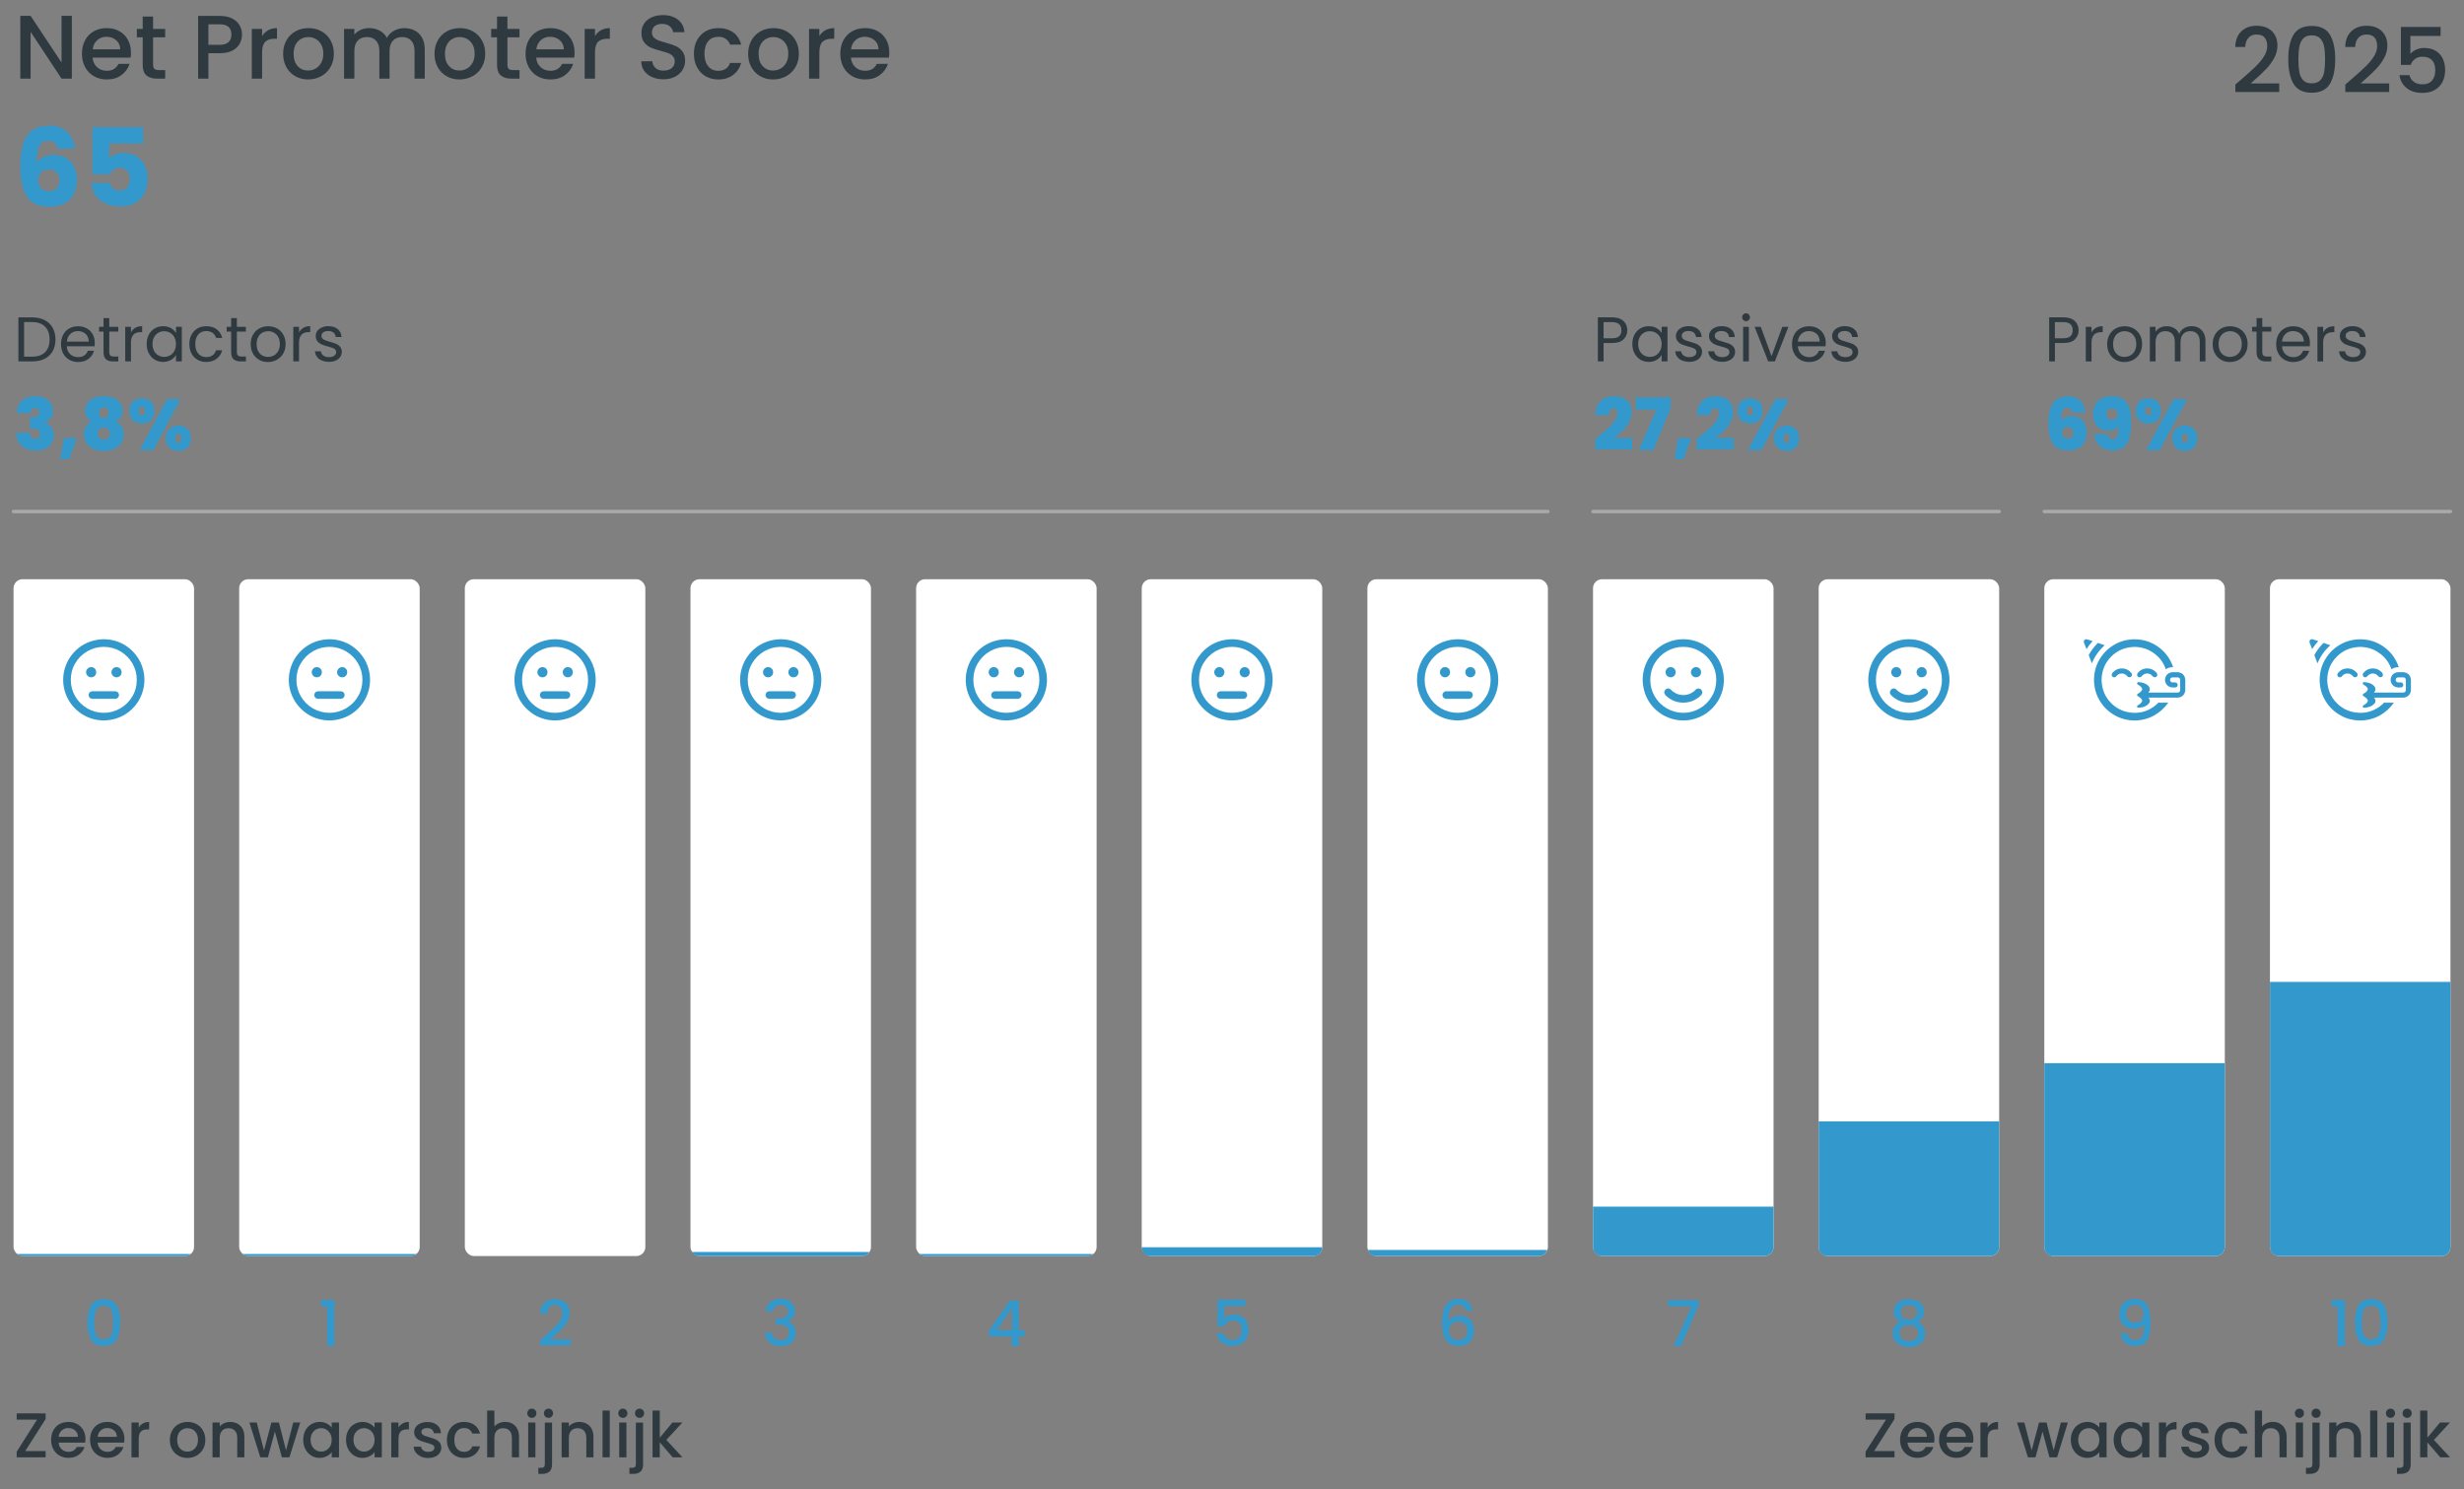 <?xml version="1.0" encoding="UTF-8"?><svg id="a" xmlns="http://www.w3.org/2000/svg" width="546" height="330" viewBox="0 0 546 330"><rect x="0" y="0" width="546" height="330" fill="#808080" stroke="none"/><rect x="53" y="128.37" width="40" height="150" rx="2" ry="2" style="fill:#fff;"/><rect x="103" y="128.37" width="40" height="150" rx="2" ry="2" style="fill:#fff;"/><rect x="153" y="128.37" width="40" height="150" rx="2" ry="2" style="fill:#fff;"/><rect x="203" y="128.37" width="40" height="150" rx="2" ry="2" style="fill:#fff;"/><rect x="253" y="128.37" width="40" height="150" rx="2" ry="2" style="fill:#fff;"/><rect x="303" y="128.37" width="40" height="150" rx="2" ry="2" style="fill:#fff;"/><rect x="353" y="128.37" width="40" height="150" rx="2" ry="2" style="fill:#fff;"/><rect x="403" y="128.37" width="40" height="150" rx="2" ry="2" style="fill:#fff;"/><rect x="453" y="128.37" width="40" height="150" rx="2" ry="2" style="fill:#fff;"/><rect x="503" y="128.37" width="40" height="150" rx="2" ry="2" style="fill:#fff;"/><path d="M503,217.62h40v58.75c0,1.1-.9,2-2,2h-36c-1.1,0-2-.9-2-2v-58.75h0Z" style="fill:#39c;"/><path d="M453,235.62h40v40.75c0,1.1-.9,2-2,2h-36c-1.1,0-2-.9-2-2v-40.75h0Z" style="fill:#39c;"/><path d="M403,248.52h40v27.85c0,1.1-.9,2-2,2h-36c-1.1,0-2-.9-2-2v-27.85h0Z" style="fill:#39c;"/><path d="M353,267.42h40v8.95c0,1.1-.9,2-2,2h-36c-1.1,0-2-.9-2-2v-8.95h0Z" style="fill:#39c;"/><path d="M253,276.42h40c0,1.08-.87,1.95-1.95,1.95h-36.1c-1.08,0-1.95-.87-1.95-1.95h0Z" style="fill:#39c;"/><rect x="3" y="128.37" width="40" height="150" rx="2" ry="2" style="fill:#fff;"/><path d="M5.59,321.6h4.52v1.38H3.7v-1.25l4.51-7.1H3.7v-1.39h6.41v1.25l-4.52,7.1Z" style="fill:#2e3a3f;"/><path d="M18.88,319.72h-5.89c.05.62.28,1.11.69,1.48s.91.56,1.51.56c.86,0,1.46-.36,1.82-1.08h1.72c-.23.71-.66,1.29-1.27,1.74s-1.37.68-2.28.68c-.74,0-1.4-.17-1.98-.5-.58-.33-1.04-.8-1.37-1.4-.33-.6-.5-1.3-.5-2.09s.16-1.49.48-2.09.78-1.07,1.36-1.39c.58-.33,1.25-.49,2.01-.49s1.38.16,1.95.48c.57.32,1.01.76,1.33,1.34.32.57.48,1.23.48,1.98,0,.29-.02.55-.05.78ZM17.26,318.43c0-.59-.22-1.06-.63-1.41-.41-.36-.92-.53-1.53-.53-.55,0-1.02.18-1.41.53-.39.35-.62.82-.7,1.42h4.27Z" style="fill:#2e3a3f;"/><path d="M27.51,319.72h-5.89c.05.62.28,1.11.69,1.48s.91.56,1.51.56c.86,0,1.46-.36,1.82-1.08h1.72c-.23.71-.66,1.29-1.27,1.74s-1.37.68-2.28.68c-.74,0-1.4-.17-1.98-.5-.58-.33-1.04-.8-1.37-1.4-.33-.6-.5-1.3-.5-2.09s.16-1.49.48-2.09.78-1.07,1.36-1.39c.58-.33,1.25-.49,2.01-.49s1.38.16,1.95.48c.57.32,1.01.76,1.33,1.34.32.57.48,1.23.48,1.98,0,.29-.02.55-.05.78ZM25.9,318.43c0-.59-.22-1.06-.63-1.41-.41-.36-.92-.53-1.53-.53-.55,0-1.02.18-1.41.53-.39.35-.62.82-.7,1.42h4.27Z" style="fill:#2e3a3f;"/><path d="M31.67,315.47c.39-.22.85-.33,1.38-.33v1.65h-.41c-.62,0-1.1.16-1.42.48-.32.32-.48.87-.48,1.65v4.06h-1.6v-7.71h1.6v1.12c.23-.39.54-.7.93-.92Z" style="fill:#2e3a3f;"/><path d="M39.52,322.61c-.59-.33-1.05-.8-1.38-1.4-.34-.6-.5-1.3-.5-2.09s.17-1.48.52-2.09.82-1.07,1.41-1.4,1.26-.49,2-.49,1.4.16,2,.49,1.07.79,1.41,1.4.52,1.3.52,2.09-.18,1.48-.53,2.09c-.36.61-.84,1.08-1.45,1.41-.61.33-1.29.5-2.02.5s-1.39-.17-1.97-.5ZM42.65,321.43c.36-.2.65-.49.88-.88.22-.39.34-.87.34-1.43s-.11-1.03-.32-1.42c-.21-.39-.5-.68-.86-.88-.35-.2-.74-.29-1.15-.29s-.79.1-1.14.29c-.35.2-.63.49-.83.88-.21.39-.31.86-.31,1.42,0,.83.21,1.47.64,1.92.43.45.96.68,1.6.68.41,0,.79-.1,1.15-.29Z" style="fill:#2e3a3f;"/><path d="M52.61,315.52c.48.25.86.62,1.13,1.12.27.49.41,1.09.41,1.79v4.55h-1.58v-4.31c0-.69-.17-1.22-.52-1.59s-.82-.55-1.41-.55-1.07.18-1.42.55-.53.9-.53,1.59v4.31h-1.6v-7.71h1.6v.88c.26-.32.6-.56,1-.74.4-.18.84-.27,1.29-.27.61,0,1.15.13,1.63.38Z" style="fill:#2e3a3f;"/><path d="M66.53,315.27l-2.39,7.71h-1.68l-1.55-5.7-1.55,5.7h-1.68l-2.41-7.71h1.62l1.61,6.2,1.64-6.2h1.67l1.57,6.17,1.6-6.17h1.57Z" style="fill:#2e3a3f;"/><path d="M67.67,317.03c.32-.6.76-1.06,1.32-1.39.55-.33,1.17-.5,1.84-.5.61,0,1.13.12,1.59.36s.81.54,1.09.89v-1.12h1.61v7.71h-1.61v-1.15c-.27.37-.64.67-1.11.91-.47.24-1,.37-1.6.37-.66,0-1.27-.17-1.82-.51-.55-.34-.99-.82-1.31-1.43s-.48-1.3-.48-2.08.16-1.46.48-2.06ZM73.17,317.73c-.22-.39-.51-.69-.86-.9-.35-.21-.74-.31-1.15-.31s-.79.1-1.15.3c-.36.2-.64.49-.86.88-.22.39-.33.85-.33,1.38s.11,1,.33,1.4c.22.4.51.71.87.92.36.21.74.31,1.14.31s.79-.1,1.15-.31c.36-.21.64-.51.86-.9.22-.4.33-.86.33-1.39s-.11-.99-.33-1.39Z" style="fill:#2e3a3f;"/><path d="M77.16,317.03c.32-.6.76-1.06,1.32-1.39.55-.33,1.17-.5,1.84-.5.61,0,1.13.12,1.59.36s.81.54,1.09.89v-1.12h1.61v7.71h-1.61v-1.15c-.27.37-.64.67-1.11.91-.47.24-1,.37-1.6.37-.66,0-1.27-.17-1.82-.51-.55-.34-.99-.82-1.31-1.43s-.48-1.3-.48-2.08.16-1.46.48-2.06ZM82.67,317.73c-.22-.39-.51-.69-.86-.9-.35-.21-.74-.31-1.15-.31s-.79.1-1.15.3c-.36.2-.64.49-.86.88-.22.39-.33.85-.33,1.38s.11,1,.33,1.4c.22.4.51.71.87.92.36.21.74.31,1.14.31s.79-.1,1.15-.31c.36-.21.64-.51.86-.9.22-.4.33-.86.33-1.39s-.11-.99-.33-1.39Z" style="fill:#2e3a3f;"/><path d="M89.23,315.47c.39-.22.85-.33,1.38-.33v1.65h-.41c-.62,0-1.1.16-1.42.48-.32.32-.48.87-.48,1.65v4.06h-1.6v-7.71h1.6v1.12c.23-.39.54-.7.93-.92Z" style="fill:#2e3a3f;"/><path d="M93.25,322.78c-.48-.22-.86-.52-1.14-.89-.28-.38-.43-.8-.45-1.27h1.65c.03.33.18.6.47.82.29.22.64.33,1.07.33s.79-.09,1.04-.26c.25-.17.37-.39.37-.66,0-.29-.14-.51-.41-.64-.28-.14-.71-.29-1.31-.46-.58-.16-1.05-.31-1.41-.46-.36-.15-.68-.38-.95-.69-.27-.31-.4-.71-.4-1.22,0-.41.12-.79.36-1.13.24-.34.59-.61,1.04-.8.45-.2.97-.29,1.56-.29.88,0,1.59.22,2.12.67.54.44.82,1.05.86,1.81h-1.6c-.03-.35-.17-.62-.42-.83s-.59-.31-1.02-.31-.74.08-.97.24-.34.37-.34.63c0,.21.07.38.22.52.15.14.33.25.54.33.21.08.53.18.95.3.56.15,1.02.3,1.38.46.36.15.67.38.93.68.26.3.4.7.4,1.19,0,.44-.12.83-.36,1.18-.24.35-.59.62-1.03.81-.44.2-.96.29-1.56.29s-1.15-.11-1.63-.33Z" style="fill:#2e3a3f;"/><path d="M99.51,317.02c.32-.6.77-1.07,1.34-1.39.57-.33,1.22-.49,1.96-.49.93,0,1.71.22,2.32.67s1.02,1.07,1.24,1.9h-1.72c-.14-.38-.36-.68-.67-.9-.31-.21-.7-.32-1.16-.32-.65,0-1.17.23-1.56.69-.39.46-.58,1.11-.58,1.94s.19,1.48.58,1.95.91.7,1.56.7c.92,0,1.54-.41,1.83-1.22h1.72c-.22.78-.64,1.41-1.26,1.87-.62.46-1.38.69-2.3.69-.74,0-1.39-.17-1.96-.5-.57-.33-1.02-.8-1.34-1.4-.32-.6-.48-1.3-.48-2.09s.16-1.49.48-2.09Z" style="fill:#2e3a3f;"/><path d="M113.52,315.52c.46.25.83.62,1.09,1.12s.4,1.09.4,1.79v4.55h-1.58v-4.31c0-.69-.17-1.22-.52-1.59s-.82-.55-1.41-.55-1.07.18-1.42.55-.53.9-.53,1.59v4.31h-1.6v-10.36h1.6v3.54c.27-.33.61-.58,1.03-.76.41-.18.87-.27,1.37-.27.59,0,1.11.13,1.57.38Z" style="fill:#2e3a3f;"/><path d="M117.13,313.95c-.2-.2-.29-.44-.29-.73s.1-.53.29-.73c.2-.2.44-.29.73-.29s.52.1.71.29.29.44.29.73-.1.53-.29.73c-.2.2-.43.29-.71.29s-.53-.1-.73-.29ZM118.64,315.27v7.71h-1.6v-7.71h1.6Z" style="fill:#2e3a3f;"/><path d="M122.33,324.49c0,.76-.19,1.3-.57,1.65-.38.34-.93.51-1.64.51h-.83v-1.34h.55c.33,0,.56-.06.69-.19.14-.12.2-.33.2-.62v-9.22h1.6v9.22ZM120.82,313.95c-.2-.2-.29-.44-.29-.73s.1-.53.29-.73c.2-.2.44-.29.73-.29s.52.1.71.29c.2.2.29.44.29.73s-.1.53-.29.73c-.2.2-.44.29-.71.29s-.53-.1-.73-.29Z" style="fill:#2e3a3f;"/><path d="M129.96,315.52c.48.25.86.62,1.13,1.12s.41,1.09.41,1.79v4.55h-1.58v-4.31c0-.69-.17-1.22-.52-1.59s-.82-.55-1.41-.55-1.07.18-1.42.55c-.35.37-.52.9-.52,1.59v4.31h-1.6v-7.71h1.6v.88c.26-.32.59-.56,1-.74.41-.18.84-.27,1.29-.27.61,0,1.15.13,1.63.38Z" style="fill:#2e3a3f;"/><path d="M135.12,312.62v10.36h-1.6v-10.36h1.6Z" style="fill:#2e3a3f;"/><path d="M137.3,313.95c-.2-.2-.29-.44-.29-.73s.1-.53.29-.73c.2-.2.44-.29.73-.29s.52.1.71.29.29.44.29.73-.1.53-.29.73c-.2.2-.43.29-.71.29s-.53-.1-.73-.29ZM138.81,315.27v7.71h-1.6v-7.71h1.6Z" style="fill:#2e3a3f;"/><path d="M142.51,324.49c0,.76-.19,1.3-.57,1.65-.38.34-.93.51-1.65.51h-.82v-1.34h.54c.33,0,.56-.06.69-.19.13-.12.2-.33.2-.62v-9.22h1.6v9.22ZM141,313.95c-.2-.2-.29-.44-.29-.73s.1-.53.29-.73c.2-.2.44-.29.73-.29s.52.1.71.29.29.44.29.73-.1.53-.29.73c-.2.2-.43.29-.71.29s-.53-.1-.73-.29Z" style="fill:#2e3a3f;"/><path d="M147.66,319.13l3.56,3.85h-2.16l-2.86-3.32v3.32h-1.6v-10.36h1.6v6.02l2.8-3.37h2.21l-3.56,3.86Z" style="fill:#2e3a3f;"/><path d="M15.92,17.43h-2.28L6.78,7.05v10.38h-2.28V3.51h2.28l6.86,10.36V3.51h2.28v13.92Z" style="fill:#2e3a3f;"/><path d="M28.94,12.77h-8.42c.07.88.39,1.59.98,2.12.59.53,1.31.8,2.16.8,1.23,0,2.09-.51,2.6-1.54h2.46c-.33,1.01-.94,1.84-1.81,2.49s-1.96.97-3.25.97c-1.05,0-2-.24-2.83-.71-.83-.47-1.49-1.14-1.96-2-.47-.86-.71-1.86-.71-2.99s.23-2.13.69-2.99c.46-.86,1.11-1.52,1.94-1.99.83-.47,1.79-.7,2.87-.7s1.97.23,2.78.68c.81.45,1.45,1.09,1.9,1.91.45.82.68,1.76.68,2.83,0,.41-.03.79-.08,1.12ZM26.64,10.93c-.01-.84-.31-1.51-.9-2.02s-1.31-.76-2.18-.76c-.79,0-1.46.25-2.02.75-.56.5-.89,1.18-1,2.03h6.1Z" style="fill:#2e3a3f;"/><path d="M33.92,8.27v6.1c0,.41.1.71.29.89s.52.27.99.27h1.4v1.9h-1.8c-1.03,0-1.81-.24-2.36-.72-.55-.48-.82-1.26-.82-2.34v-6.1h-1.3v-1.86h1.3v-2.74h2.3v2.74h2.68v1.86h-2.68Z" style="fill:#2e3a3f;"/><path d="M53.12,9.67c-.33.63-.87,1.14-1.6,1.53-.73.39-1.67.59-2.82.59h-2.52v5.64h-2.28V3.53h4.8c1.07,0,1.97.18,2.71.55.74.37,1.29.86,1.66,1.49.37.63.55,1.33.55,2.1,0,.71-.17,1.37-.5,2ZM50.64,9.34c.43-.39.64-.95.64-1.67,0-1.52-.86-2.28-2.58-2.28h-2.52v4.54h2.52c.87,0,1.51-.2,1.94-.59Z" style="fill:#2e3a3f;"/><path d="M59.41,6.7c.55-.31,1.21-.47,1.97-.47v2.36h-.58c-.89,0-1.57.23-2.03.68-.46.45-.69,1.24-.69,2.36v5.8h-2.28V6.41h2.28v1.6c.33-.56.78-1,1.33-1.31Z" style="fill:#2e3a3f;"/><path d="M65.44,16.9c-.84-.47-1.5-1.14-1.98-2-.48-.86-.72-1.86-.72-2.99s.25-2.11.74-2.98c.49-.87,1.17-1.53,2.02-2,.85-.47,1.81-.7,2.86-.7s2.01.23,2.86.7,1.53,1.13,2.02,2c.49.87.74,1.86.74,2.98s-.25,2.11-.76,2.98c-.51.87-1.2,1.54-2.07,2.01-.87.47-1.84.71-2.89.71s-1.98-.24-2.82-.71ZM69.91,15.21c.51-.28.93-.7,1.25-1.26.32-.56.48-1.24.48-2.04s-.15-1.48-.46-2.03-.71-.97-1.22-1.25c-.51-.28-1.05-.42-1.64-.42s-1.13.14-1.63.42-.9.7-1.19,1.25c-.29.55-.44,1.23-.44,2.03,0,1.19.3,2.1.91,2.75.61.65,1.37.97,2.29.97.59,0,1.14-.14,1.65-.42Z" style="fill:#2e3a3f;"/><path d="M91.91,6.77c.69.36,1.23.89,1.62,1.6.39.71.59,1.56.59,2.56v6.5h-2.26v-6.16c0-.99-.25-1.74-.74-2.27-.49-.53-1.17-.79-2.02-.79s-1.53.26-2.03.79c-.5.53-.75,1.28-.75,2.27v6.16h-2.26v-6.16c0-.99-.25-1.74-.74-2.27-.49-.53-1.17-.79-2.02-.79s-1.53.26-2.03.79c-.5.53-.75,1.28-.75,2.27v6.16h-2.28V6.41h2.28v1.26c.37-.45.85-.81,1.42-1.06.57-.25,1.19-.38,1.84-.38.88,0,1.67.19,2.36.56s1.23.91,1.6,1.62c.33-.67.85-1.2,1.56-1.59.71-.39,1.47-.59,2.28-.59.87,0,1.64.18,2.33.54Z" style="fill:#2e3a3f;"/><path d="M98.98,16.9c-.84-.47-1.5-1.14-1.98-2-.48-.86-.72-1.86-.72-2.99s.25-2.11.74-2.98c.49-.87,1.17-1.53,2.02-2s1.81-.7,2.86-.7,2.01.23,2.86.7c.85.47,1.53,1.13,2.02,2,.49.87.74,1.86.74,2.98s-.25,2.11-.76,2.98c-.51.87-1.2,1.54-2.07,2.01-.87.47-1.84.71-2.89.71s-1.98-.24-2.82-.71ZM103.45,15.21c.51-.28.93-.7,1.25-1.26.32-.56.48-1.24.48-2.04s-.15-1.48-.46-2.03-.71-.97-1.22-1.25c-.51-.28-1.05-.42-1.64-.42s-1.13.14-1.63.42-.9.7-1.19,1.25-.44,1.23-.44,2.03c0,1.19.3,2.1.91,2.75.61.65,1.37.97,2.29.97.59,0,1.14-.14,1.65-.42Z" style="fill:#2e3a3f;"/><path d="M112.44,8.27v6.1c0,.41.1.71.29.89s.52.27.99.27h1.4v1.9h-1.8c-1.03,0-1.81-.24-2.36-.72-.55-.48-.82-1.26-.82-2.34v-6.1h-1.3v-1.86h1.3v-2.74h2.3v2.74h2.68v1.86h-2.68Z" style="fill:#2e3a3f;"/><path d="M127.24,12.77h-8.42c.07.88.39,1.59.98,2.12.59.53,1.31.8,2.16.8,1.23,0,2.09-.51,2.6-1.54h2.46c-.33,1.01-.94,1.84-1.81,2.49-.88.65-1.96.97-3.25.97-1.05,0-2-.24-2.83-.71-.83-.47-1.49-1.14-1.96-2-.47-.86-.71-1.86-.71-2.99s.23-2.13.69-2.99c.46-.86,1.11-1.52,1.94-1.99s1.79-.7,2.87-.7,1.97.23,2.78.68,1.45,1.09,1.9,1.91c.45.82.68,1.76.68,2.83,0,.41-.03.79-.08,1.12ZM124.94,10.93c-.01-.84-.31-1.51-.9-2.02-.59-.51-1.31-.76-2.18-.76-.79,0-1.46.25-2.02.75s-.89,1.18-1,2.03h6.1Z" style="fill:#2e3a3f;"/><path d="M133.17,6.7c.55-.31,1.21-.47,1.97-.47v2.36h-.58c-.89,0-1.57.23-2.03.68-.46.45-.69,1.24-.69,2.36v5.8h-2.28V6.41h2.28v1.6c.33-.56.78-1,1.33-1.31Z" style="fill:#2e3a3f;"/><path d="M144.5,17.08c-.75-.33-1.33-.79-1.76-1.39-.43-.6-.64-1.3-.64-2.1h2.44c.05.6.29,1.09.71,1.48.42.39,1.01.58,1.77.58s1.4-.19,1.84-.57c.44-.38.66-.87.66-1.47,0-.47-.14-.85-.41-1.14s-.61-.52-1.02-.68c-.41-.16-.97-.33-1.69-.52-.91-.24-1.64-.48-2.21-.73-.57-.25-1.05-.63-1.45-1.15-.4-.52-.6-1.21-.6-2.08,0-.8.2-1.5.6-2.1.4-.6.96-1.06,1.68-1.38.72-.32,1.55-.48,2.5-.48,1.35,0,2.45.34,3.31,1.01.86.67,1.34,1.6,1.43,2.77h-2.52c-.04-.51-.28-.94-.72-1.3-.44-.36-1.02-.54-1.74-.54-.65,0-1.19.17-1.6.5-.41.33-.62.81-.62,1.44,0,.43.13.78.39,1.05.26.27.59.49.99.65s.95.33,1.64.52c.92.25,1.67.51,2.25.76s1.07.64,1.48,1.17c.41.53.61,1.23.61,2.11,0,.71-.19,1.37-.57,2-.38.63-.93,1.13-1.66,1.51s-1.58.57-2.57.57c-.93,0-1.77-.16-2.52-.49Z" style="fill:#2e3a3f;"/><path d="M154.45,8.92c.46-.86,1.1-1.52,1.91-1.99.81-.47,1.75-.7,2.8-.7,1.33,0,2.44.32,3.31.95.87.63,1.46,1.54,1.77,2.71h-2.46c-.2-.55-.52-.97-.96-1.28-.44-.31-.99-.46-1.66-.46-.93,0-1.68.33-2.23.99-.55.66-.83,1.58-.83,2.77s.28,2.11.83,2.78c.55.67,1.3,1,2.23,1,1.32,0,2.19-.58,2.62-1.74h2.46c-.32,1.12-.92,2.01-1.8,2.67-.88.66-1.97.99-3.28.99-1.05,0-1.99-.24-2.8-.71-.81-.47-1.45-1.14-1.91-2-.46-.86-.69-1.86-.69-2.99s.23-2.13.69-2.99Z" style="fill:#2e3a3f;"/><path d="M168.48,16.9c-.84-.47-1.5-1.14-1.98-2-.48-.86-.72-1.86-.72-2.99s.25-2.11.74-2.98c.49-.87,1.17-1.53,2.02-2s1.81-.7,2.86-.7,2.01.23,2.86.7c.85.47,1.53,1.13,2.02,2,.49.87.74,1.86.74,2.98s-.25,2.11-.76,2.98c-.51.87-1.2,1.54-2.07,2.01-.87.47-1.84.71-2.89.71s-1.98-.24-2.82-.71ZM172.95,15.21c.51-.28.93-.7,1.25-1.26.32-.56.48-1.24.48-2.04s-.15-1.48-.46-2.03-.71-.97-1.22-1.25c-.51-.28-1.05-.42-1.64-.42s-1.13.14-1.63.42-.9.7-1.19,1.25-.44,1.23-.44,2.03c0,1.19.3,2.1.91,2.75.61.65,1.37.97,2.29.97.59,0,1.14-.14,1.65-.42Z" style="fill:#2e3a3f;"/><path d="M182.89,6.7c.55-.31,1.21-.47,1.97-.47v2.36h-.58c-.89,0-1.57.23-2.03.68-.46.45-.69,1.24-.69,2.36v5.8h-2.28V6.41h2.28v1.6c.33-.56.78-1,1.33-1.31Z" style="fill:#2e3a3f;"/><path d="M196.98,12.77h-8.42c.07.88.39,1.59.98,2.12.59.53,1.31.8,2.16.8,1.23,0,2.09-.51,2.6-1.54h2.46c-.33,1.01-.94,1.84-1.81,2.49-.88.65-1.96.97-3.25.97-1.05,0-2-.24-2.83-.71-.83-.47-1.49-1.14-1.96-2-.47-.86-.71-1.86-.71-2.99s.23-2.13.69-2.99c.46-.86,1.11-1.52,1.94-1.99s1.79-.7,2.87-.7,1.97.23,2.78.68,1.45,1.09,1.9,1.91c.45.82.68,1.76.68,2.83,0,.41-.03.79-.08,1.12ZM194.67,10.93c-.01-.84-.31-1.51-.9-2.02-.59-.51-1.31-.76-2.18-.76-.79,0-1.46.25-2.02.75s-.89,1.18-1,2.03h6.1Z" style="fill:#2e3a3f;"/><path d="M496.78,17.49c1.28-1.11,2.29-2.02,3.03-2.73.74-.71,1.36-1.46,1.85-2.23s.74-1.55.74-2.32-.19-1.43-.57-1.88-.98-.68-1.79-.68-1.4.25-1.83.75c-.43.5-.66,1.17-.69,2.01h-2.2c.04-1.52.5-2.68,1.37-3.49.87-.81,1.98-1.21,3.33-1.21,1.45,0,2.59.4,3.41,1.2.82.8,1.23,1.87,1.23,3.2,0,.96-.24,1.88-.73,2.77-.49.89-1.07,1.68-1.74,2.38-.67.7-1.53,1.51-2.57,2.43l-.9.8h6.34v1.9h-9.72v-1.66l1.44-1.24Z" style="fill:#2e3a3f;"/><path d="M508.23,7.7c.78-1.3,2.12-1.95,4.03-1.95s3.25.65,4.03,1.95c.78,1.3,1.17,3.1,1.17,5.41s-.39,4.16-1.17,5.47c-.78,1.31-2.12,1.97-4.03,1.97s-3.25-.66-4.03-1.97-1.17-3.14-1.17-5.47.39-4.11,1.17-5.41ZM515.01,10.37c-.14-.75-.42-1.36-.85-1.83s-1.06-.71-1.9-.71-1.47.24-1.9.71-.71,1.08-.85,1.83c-.14.75-.21,1.66-.21,2.74s.07,2.06.2,2.82c.13.76.42,1.37.85,1.84.43.47,1.07.7,1.91.7s1.48-.23,1.91-.7c.43-.47.72-1.08.85-1.84.13-.76.2-1.7.2-2.82s-.07-1.99-.21-2.74Z" style="fill:#2e3a3f;"/><path d="M521.14,17.49c1.28-1.11,2.29-2.02,3.03-2.73.74-.71,1.36-1.46,1.85-2.23s.74-1.55.74-2.32-.19-1.43-.57-1.88-.98-.68-1.79-.68-1.4.25-1.83.75c-.43.5-.66,1.17-.69,2.01h-2.2c.04-1.52.5-2.68,1.37-3.49.87-.81,1.98-1.21,3.33-1.21,1.45,0,2.59.4,3.41,1.2.82.8,1.23,1.87,1.23,3.2,0,.96-.24,1.88-.73,2.77-.49.89-1.07,1.68-1.74,2.38-.67.7-1.53,1.51-2.57,2.43l-.9.8h6.34v1.9h-9.72v-1.66l1.44-1.24Z" style="fill:#2e3a3f;"/><path d="M540.82,7.97h-6.7v3.98c.28-.37.7-.69,1.25-.94.55-.25,1.14-.38,1.77-.38,1.12,0,2.03.24,2.73.72.7.48,1.2,1.09,1.5,1.82.3.73.45,1.51.45,2.32,0,.99-.19,1.86-.57,2.63s-.95,1.37-1.7,1.81c-.75.44-1.68.66-2.77.66-1.45,0-2.62-.36-3.5-1.08-.88-.72-1.41-1.67-1.58-2.86h2.22c.15.63.47,1.12.98,1.49.51.37,1.14.55,1.9.55.95,0,1.66-.29,2.13-.86s.71-1.33.71-2.28-.24-1.7-.72-2.21c-.48-.51-1.19-.77-2.12-.77-.65,0-1.2.16-1.65.49-.45.33-.77.77-.97,1.33h-2.16V5.97h8.8v2Z" style="fill:#2e3a3f;"/><path d="M12.07,31.61c-.32-.3-.78-.44-1.37-.44-.91,0-1.57.4-1.97,1.19-.4.79-.61,2.04-.62,3.76.35-.56.86-1,1.52-1.32.66-.32,1.4-.48,2.2-.48,1.57,0,2.83.5,3.78,1.49.95.99,1.43,2.38,1.43,4.15,0,1.17-.24,2.19-.71,3.07s-1.16,1.57-2.06,2.06c-.9.5-1.97.74-3.2.74-2.46,0-4.18-.77-5.14-2.32s-1.44-3.76-1.44-6.66c0-3.04.51-5.3,1.52-6.78,1.02-1.48,2.64-2.22,4.88-2.22,1.2,0,2.21.24,3.04.71s1.45,1.09,1.87,1.86c.42.77.68,1.61.76,2.52h-3.82c-.13-.59-.35-1.04-.67-1.33ZM9.13,38.17c-.46.41-.68.99-.68,1.74s.21,1.37.64,1.8c.42.43,1.03.65,1.81.65.7,0,1.26-.21,1.67-.64.41-.42.61-1,.61-1.74s-.2-1.34-.6-1.78c-.4-.43-.98-.65-1.73-.65-.69,0-1.26.2-1.72.61Z" style="fill:#39c;"/><path d="M31.7,31.79h-7.49v3.31c.32-.35.77-.64,1.34-.86.58-.22,1.2-.34,1.87-.34,1.2,0,2.2.27,2.99.82s1.37,1.25,1.74,2.11c.37.86.55,1.8.55,2.81,0,1.87-.53,3.36-1.58,4.45-1.06,1.1-2.54,1.64-4.46,1.64-1.28,0-2.39-.22-3.34-.66-.94-.44-1.67-1.05-2.18-1.84-.51-.78-.79-1.69-.84-2.71h4.01c.1.5.33.91.7,1.24s.87.49,1.51.49c.75,0,1.31-.24,1.68-.72.37-.48.55-1.12.55-1.92s-.19-1.38-.58-1.8c-.38-.42-.94-.62-1.68-.62-.54,0-.99.13-1.34.4-.35.26-.58.61-.7,1.04h-3.96v-10.44h11.21v3.6Z" style="fill:#39c;"/><path d="M415.29,321.6h4.52v1.38h-6.41v-1.25l4.51-7.1h-4.51v-1.39h6.41v1.25l-4.52,7.1Z" style="fill:#2e3a3f;"/><path d="M428.58,319.72h-5.89c.05.62.28,1.11.69,1.48.41.37.91.56,1.51.56.86,0,1.46-.36,1.82-1.08h1.72c-.23.71-.66,1.29-1.27,1.74s-1.37.68-2.27.68c-.74,0-1.4-.17-1.98-.5-.58-.33-1.04-.8-1.37-1.4-.33-.6-.5-1.3-.5-2.09s.16-1.49.48-2.09.77-1.07,1.36-1.39,1.25-.49,2.01-.49,1.38.16,1.95.48c.57.32,1.01.76,1.33,1.34.32.57.48,1.23.48,1.98,0,.29-.02.55-.06.78ZM426.97,318.43c0-.59-.22-1.06-.63-1.41-.41-.36-.92-.53-1.53-.53-.55,0-1.02.18-1.41.53s-.62.82-.7,1.42h4.27Z" style="fill:#2e3a3f;"/><path d="M437.22,319.72h-5.89c.05.62.28,1.11.69,1.48.41.37.91.56,1.51.56.86,0,1.46-.36,1.82-1.08h1.72c-.23.71-.66,1.29-1.27,1.74s-1.37.68-2.27.68c-.74,0-1.4-.17-1.98-.5-.58-.33-1.04-.8-1.37-1.4-.33-.6-.5-1.3-.5-2.09s.16-1.49.48-2.09.77-1.07,1.36-1.39,1.25-.49,2.01-.49,1.38.16,1.95.48c.57.32,1.01.76,1.33,1.34.32.57.48,1.23.48,1.98,0,.29-.02.55-.06.78ZM435.61,318.43c0-.59-.22-1.06-.63-1.41-.41-.36-.92-.53-1.53-.53-.55,0-1.02.18-1.41.53s-.62.82-.7,1.42h4.27Z" style="fill:#2e3a3f;"/><path d="M441.37,315.47c.39-.22.85-.33,1.38-.33v1.65h-.41c-.62,0-1.1.16-1.42.48-.32.32-.48.87-.48,1.65v4.06h-1.6v-7.71h1.6v1.12c.23-.39.54-.7.93-.92Z" style="fill:#2e3a3f;"/><path d="M458.22,315.27l-2.39,7.71h-1.68l-1.55-5.7-1.55,5.7h-1.68l-2.41-7.71h1.62l1.61,6.2,1.64-6.2h1.67l1.57,6.17,1.6-6.17h1.57Z" style="fill:#2e3a3f;"/><path d="M459.36,317.03c.32-.6.76-1.06,1.32-1.39.55-.33,1.17-.5,1.84-.5.61,0,1.14.12,1.59.36.45.24.81.54,1.08.89v-1.12h1.61v7.71h-1.61v-1.15c-.27.37-.64.67-1.11.91-.47.24-1,.37-1.6.37-.66,0-1.27-.17-1.82-.51-.55-.34-.99-.82-1.31-1.43s-.48-1.3-.48-2.08.16-1.46.48-2.06ZM464.86,317.73c-.22-.39-.51-.69-.86-.9-.36-.21-.74-.31-1.15-.31s-.79.1-1.15.3c-.35.2-.64.49-.86.88-.22.39-.33.85-.33,1.38s.11,1,.33,1.4c.22.4.51.71.87.92.36.21.74.31,1.14.31s.79-.1,1.15-.31c.36-.21.64-.51.86-.9.22-.4.33-.86.33-1.39s-.11-.99-.33-1.39Z" style="fill:#2e3a3f;"/><path d="M468.85,317.03c.32-.6.76-1.06,1.32-1.39.55-.33,1.17-.5,1.84-.5.61,0,1.14.12,1.59.36.45.24.81.54,1.08.89v-1.12h1.61v7.71h-1.61v-1.15c-.27.37-.64.67-1.11.91-.47.24-1,.37-1.6.37-.66,0-1.27-.17-1.82-.51-.55-.34-.99-.82-1.31-1.43s-.48-1.3-.48-2.08.16-1.46.48-2.06ZM474.35,317.73c-.22-.39-.51-.69-.86-.9-.36-.21-.74-.31-1.15-.31s-.79.1-1.15.3c-.35.2-.64.49-.86.88-.22.39-.33.85-.33,1.38s.11,1,.33,1.4c.22.4.51.71.87.92.36.21.74.31,1.14.31s.79-.1,1.15-.31c.36-.21.64-.51.86-.9.22-.4.33-.86.33-1.39s-.11-.99-.33-1.39Z" style="fill:#2e3a3f;"/><path d="M480.92,315.47c.39-.22.85-.33,1.38-.33v1.65h-.41c-.62,0-1.1.16-1.42.48-.32.32-.48.87-.48,1.65v4.06h-1.6v-7.71h1.6v1.12c.23-.39.54-.7.93-.92Z" style="fill:#2e3a3f;"/><path d="M484.93,322.78c-.48-.22-.86-.52-1.14-.89-.28-.38-.43-.8-.45-1.27h1.65c.03.33.18.6.47.82.28.22.64.33,1.07.33s.79-.09,1.04-.26c.25-.17.37-.39.37-.66,0-.29-.14-.51-.41-.64-.28-.14-.71-.29-1.31-.46-.58-.16-1.05-.31-1.41-.46-.36-.15-.68-.38-.94-.69-.27-.31-.4-.71-.4-1.22,0-.41.12-.79.37-1.13.24-.34.59-.61,1.04-.8.45-.2.97-.29,1.56-.29.88,0,1.58.22,2.12.67s.82,1.05.86,1.81h-1.6c-.03-.35-.17-.62-.42-.83s-.59-.31-1.02-.31-.74.08-.96.24c-.22.16-.34.37-.34.63,0,.21.07.38.22.52.15.14.33.25.55.33.21.08.53.18.95.3.56.15,1.02.3,1.38.46.36.15.67.38.93.68s.4.7.41,1.19c0,.44-.12.83-.36,1.18-.24.35-.59.62-1.03.81-.44.2-.96.29-1.56.29s-1.15-.11-1.63-.33Z" style="fill:#2e3a3f;"/><path d="M491.19,317.02c.32-.6.77-1.07,1.34-1.39.57-.33,1.22-.49,1.96-.49.93,0,1.71.22,2.32.67s1.03,1.07,1.24,1.9h-1.72c-.14-.38-.37-.68-.67-.9-.31-.21-.7-.32-1.16-.32-.65,0-1.17.23-1.56.69-.39.46-.58,1.11-.58,1.94s.19,1.48.58,1.95c.39.47.91.7,1.56.7.92,0,1.54-.41,1.83-1.22h1.72c-.22.78-.64,1.41-1.26,1.87-.62.46-1.38.69-2.29.69-.74,0-1.39-.17-1.96-.5-.57-.33-1.01-.8-1.34-1.4-.32-.6-.48-1.3-.48-2.09s.16-1.49.48-2.09Z" style="fill:#2e3a3f;"/><path d="M505.21,315.52c.46.25.83.62,1.09,1.12s.4,1.09.4,1.79v4.55h-1.58v-4.31c0-.69-.17-1.22-.52-1.59s-.82-.55-1.41-.55-1.07.18-1.42.55c-.35.37-.52.9-.52,1.59v4.31h-1.6v-10.36h1.6v3.54c.27-.33.61-.58,1.03-.76.42-.18.87-.27,1.37-.27.59,0,1.11.13,1.58.38Z" style="fill:#2e3a3f;"/><path d="M508.81,313.95c-.2-.2-.29-.44-.29-.73s.1-.53.29-.73c.2-.2.44-.29.73-.29s.52.1.71.29c.2.2.29.44.29.73s-.1.53-.29.73c-.2.2-.44.29-.71.29s-.53-.1-.73-.29ZM510.33,315.27v7.71h-1.6v-7.71h1.6Z" style="fill:#2e3a3f;"/><path d="M514.02,324.49c0,.76-.19,1.3-.57,1.65-.38.34-.93.51-1.65.51h-.82v-1.34h.54c.33,0,.56-.06.69-.19.13-.12.2-.33.2-.62v-9.22h1.6v9.22ZM512.51,313.95c-.2-.2-.29-.44-.29-.73s.1-.53.29-.73c.2-.2.44-.29.73-.29s.52.1.71.29.29.44.29.73-.1.53-.29.73c-.2.2-.43.29-.71.29s-.53-.1-.73-.29Z" style="fill:#2e3a3f;"/><path d="M521.64,315.52c.48.25.86.62,1.13,1.12.27.49.41,1.09.41,1.79v4.55h-1.58v-4.31c0-.69-.17-1.22-.52-1.59s-.82-.55-1.41-.55-1.07.18-1.42.55-.53.9-.53,1.59v4.31h-1.6v-7.71h1.6v.88c.26-.32.6-.56,1-.74.4-.18.84-.27,1.29-.27.61,0,1.15.13,1.63.38Z" style="fill:#2e3a3f;"/><path d="M526.8,312.62v10.36h-1.6v-10.36h1.6Z" style="fill:#2e3a3f;"/><path d="M528.99,313.95c-.2-.2-.29-.44-.29-.73s.1-.53.29-.73c.2-.2.44-.29.73-.29s.52.1.71.29c.2.2.29.44.29.73s-.1.53-.29.73c-.2.2-.44.29-.71.29s-.53-.1-.73-.29ZM530.5,315.27v7.71h-1.6v-7.71h1.6Z" style="fill:#2e3a3f;"/><path d="M534.19,324.49c0,.76-.19,1.3-.57,1.65-.38.34-.93.51-1.64.51h-.83v-1.34h.55c.33,0,.56-.06.69-.19.14-.12.2-.33.2-.62v-9.22h1.6v9.22ZM532.68,313.95c-.2-.2-.29-.44-.29-.73s.1-.53.29-.73c.2-.2.44-.29.73-.29s.52.1.71.29c.2.2.29.44.29.73s-.1.53-.29.73c-.2.2-.44.29-.71.29s-.53-.1-.73-.29Z" style="fill:#2e3a3f;"/><path d="M539.34,319.13l3.56,3.85h-2.16l-2.86-3.32v3.32h-1.6v-10.36h1.6v6.02l2.8-3.37h2.21l-3.56,3.86Z" style="fill:#2e3a3f;"/><path d="M459.77,75.22c-.55.54-1.4.8-2.54.8h-1.88v4.07h-1.27v-9.76h3.15c1.1,0,1.94.27,2.51.8s.86,1.22.86,2.06-.28,1.49-.83,2.02ZM458.79,74.52c.34-.31.5-.75.5-1.32,0-1.2-.69-1.81-2.07-1.81h-1.88v3.58h1.88c.71,0,1.23-.15,1.57-.46Z" style="fill:#2e3a3f;"/><path d="M464.42,72.66c.42-.24.92-.36,1.52-.36v1.32h-.34c-1.43,0-2.14.78-2.14,2.32v4.17h-1.27v-7.67h1.27v1.25c.22-.44.54-.78.96-1.02Z" style="fill:#2e3a3f;"/><path d="M468.8,79.74c-.58-.33-1.04-.79-1.37-1.39-.33-.6-.5-1.3-.5-2.09s.17-1.48.51-2.08c.34-.6.8-1.06,1.39-1.39.59-.32,1.25-.48,1.97-.48s1.39.16,1.97.48c.59.32,1.05.78,1.39,1.38.34.6.51,1.29.51,2.09s-.18,1.49-.53,2.09c-.35.6-.82,1.07-1.42,1.39-.6.33-1.26.49-1.99.49s-1.37-.16-1.95-.49ZM472.04,78.79c.4-.21.73-.54.97-.97.25-.43.37-.95.37-1.57s-.12-1.14-.36-1.57c-.24-.43-.56-.75-.95-.96-.39-.21-.82-.32-1.27-.32s-.89.11-1.28.32c-.39.21-.7.53-.93.96s-.35.95-.35,1.57.11,1.15.34,1.58c.23.43.53.75.92.96s.8.31,1.26.31.89-.11,1.29-.32Z" style="fill:#2e3a3f;"/><path d="M487.19,72.66c.47.25.83.62,1.11,1.11.27.5.41,1.1.41,1.81v4.52h-1.26v-4.34c0-.77-.19-1.35-.57-1.76-.38-.41-.89-.61-1.53-.61s-1.19.21-1.58.64c-.39.42-.59,1.04-.59,1.84v4.23h-1.26v-4.34c0-.77-.19-1.35-.57-1.76-.38-.41-.89-.61-1.53-.61s-1.19.21-1.58.64c-.39.42-.59,1.04-.59,1.84v4.23h-1.27v-7.67h1.27v1.11c.25-.4.59-.71,1.02-.92s.89-.32,1.41-.32c.64,0,1.21.14,1.71.43.49.29.86.71,1.11,1.27.21-.54.57-.96,1.06-1.26.49-.3,1.04-.45,1.65-.45s1.13.12,1.6.37Z" style="fill:#2e3a3f;"/><path d="M492.18,79.74c-.58-.33-1.04-.79-1.37-1.39-.33-.6-.5-1.3-.5-2.09s.17-1.48.51-2.08c.34-.6.8-1.06,1.39-1.39.59-.32,1.25-.48,1.97-.48s1.39.16,1.97.48c.59.32,1.05.78,1.39,1.38.34.6.51,1.29.51,2.09s-.18,1.49-.53,2.09c-.35.6-.82,1.07-1.42,1.39-.6.33-1.26.49-1.99.49s-1.37-.16-1.95-.49ZM495.42,78.79c.4-.21.73-.54.97-.97.25-.43.37-.95.37-1.57s-.12-1.14-.36-1.57c-.24-.43-.56-.75-.95-.96-.39-.21-.82-.32-1.27-.32s-.89.11-1.28.32c-.39.21-.7.53-.93.96s-.35.95-.35,1.57.11,1.15.34,1.58c.23.43.53.75.92.96s.8.31,1.26.31.89-.11,1.29-.32Z" style="fill:#2e3a3f;"/><path d="M501.3,73.48v4.52c0,.37.08.64.24.79.16.15.43.23.83.23h.94v1.08h-1.15c-.71,0-1.24-.16-1.6-.49-.35-.33-.53-.86-.53-1.61v-4.52h-.99v-1.05h.99v-1.93h1.27v1.93h2v1.05h-2Z" style="fill:#2e3a3f;"/><path d="M511.8,76.74h-6.13c.05.76.31,1.35.78,1.77.47.42,1.04.64,1.72.64.55,0,1.01-.13,1.38-.38.37-.26.63-.6.78-1.03h1.37c-.21.74-.62,1.34-1.23,1.8-.62.46-1.38.69-2.3.69-.73,0-1.38-.16-1.95-.49-.57-.33-1.02-.79-1.35-1.39-.33-.6-.49-1.3-.49-2.09s.16-1.49.48-2.09c.32-.6.76-1.06,1.34-1.38.57-.32,1.23-.48,1.98-.48s1.37.16,1.93.48c.56.32.99.75,1.29,1.31.3.55.46,1.18.46,1.88,0,.24-.01.5-.04.77ZM510.2,74.45c-.21-.35-.51-.62-.88-.8-.37-.18-.78-.27-1.23-.27-.64,0-1.19.21-1.64.62-.45.41-.71.98-.78,1.71h4.84c0-.48-.11-.9-.32-1.25Z" style="fill:#2e3a3f;"/><path d="M515.75,72.66c.42-.24.92-.36,1.52-.36v1.32h-.34c-1.43,0-2.14.78-2.14,2.32v4.17h-1.27v-7.67h1.27v1.25c.22-.44.54-.78.96-1.02Z" style="fill:#2e3a3f;"/><path d="M519.88,79.93c-.47-.2-.83-.48-1.11-.84-.27-.36-.42-.77-.45-1.24h1.32c.04.38.22.7.54.94.32.24.74.36,1.27.36.49,0,.87-.11,1.15-.32.28-.21.42-.48.42-.81s-.15-.59-.45-.75c-.3-.16-.76-.32-1.39-.48-.57-.15-1.03-.3-1.39-.46-.36-.15-.67-.38-.92-.69-.26-.3-.39-.7-.39-1.2,0-.39.12-.75.35-1.08.23-.33.56-.58.99-.78.43-.19.92-.29,1.47-.29.85,0,1.54.21,2.06.64.52.43.8,1.02.84,1.76h-1.27c-.03-.4-.19-.72-.48-.97-.29-.24-.69-.36-1.18-.36-.46,0-.82.1-1.09.29-.27.2-.41.45-.41.77,0,.25.08.46.25.62.16.16.37.29.62.39.25.1.59.21,1.03.33.55.15,1,.3,1.34.44.34.14.64.36.89.65s.38.67.38,1.13c0,.42-.12.8-.35,1.13s-.56.6-.99.79-.91.29-1.46.29c-.59,0-1.12-.1-1.58-.3Z" style="fill:#2e3a3f;"/><path d="M359.76,75.22c-.55.54-1.4.8-2.54.8h-1.88v4.07h-1.27v-9.76h3.15c1.1,0,1.94.27,2.51.8s.86,1.22.86,2.06-.28,1.49-.83,2.02ZM358.79,74.52c.34-.31.5-.75.5-1.32,0-1.2-.69-1.81-2.07-1.81h-1.88v3.58h1.88c.71,0,1.23-.15,1.57-.46Z" style="fill:#2e3a3f;"/><path d="M362.18,74.17c.32-.59.75-1.05,1.31-1.38.55-.33,1.17-.49,1.86-.49s1.25.14,1.75.43c.49.29.86.65,1.11,1.09v-1.4h1.29v7.67h-1.29v-1.43c-.25.45-.63.82-1.13,1.11-.5.29-1.08.44-1.74.44s-1.3-.17-1.85-.5-.98-.81-1.3-1.41c-.32-.61-.48-1.3-.48-2.07s.16-1.47.48-2.06ZM367.85,74.74c-.23-.43-.55-.76-.95-.99s-.83-.34-1.31-.34-.91.11-1.3.34c-.39.22-.71.55-.94.98-.23.43-.35.93-.35,1.51s.12,1.1.35,1.53c.23.43.54.77.94.99s.83.34,1.3.34.91-.11,1.31-.34.71-.56.95-.99c.23-.43.35-.94.35-1.52s-.12-1.08-.35-1.51Z" style="fill:#2e3a3f;"/><path d="M372.78,79.93c-.47-.2-.83-.48-1.11-.84s-.42-.77-.45-1.24h1.31c.04.38.22.7.54.94.32.24.74.36,1.27.36.49,0,.87-.11,1.15-.32.28-.21.42-.48.42-.81s-.15-.59-.45-.75c-.3-.16-.76-.32-1.39-.48-.57-.15-1.03-.3-1.39-.46-.36-.15-.67-.38-.92-.69-.26-.3-.39-.7-.39-1.2,0-.39.12-.75.35-1.08.23-.33.56-.58.99-.78.43-.19.92-.29,1.47-.29.85,0,1.54.21,2.06.64.52.43.8,1.02.84,1.76h-1.27c-.03-.4-.19-.72-.48-.97-.29-.24-.69-.36-1.18-.36-.46,0-.82.1-1.09.29-.27.2-.41.45-.41.77,0,.25.08.46.24.62.16.16.37.29.62.39.25.1.59.21,1.03.33.55.15,1,.3,1.35.44.34.14.64.36.89.65.25.29.38.67.38,1.13,0,.42-.12.8-.35,1.13-.23.34-.56.6-.99.79-.42.19-.91.29-1.46.29-.59,0-1.12-.1-1.58-.3Z" style="fill:#2e3a3f;"/><path d="M380.09,79.93c-.47-.2-.84-.48-1.11-.84-.27-.36-.42-.77-.45-1.24h1.32c.04.38.22.7.54.94.32.24.74.36,1.27.36.48,0,.87-.11,1.15-.32.28-.21.42-.48.42-.81s-.15-.59-.45-.75-.76-.32-1.39-.48c-.57-.15-1.03-.3-1.39-.46-.36-.15-.67-.38-.92-.69-.26-.3-.38-.7-.38-1.2,0-.39.12-.75.35-1.08.23-.33.56-.58.99-.78s.92-.29,1.47-.29c.85,0,1.54.21,2.06.64.52.43.8,1.02.84,1.76h-1.28c-.03-.4-.19-.72-.48-.97-.29-.24-.69-.36-1.18-.36-.46,0-.82.1-1.09.29-.27.2-.41.45-.41.77,0,.25.08.46.25.62.16.16.37.29.62.39.25.1.59.21,1.03.33.55.15,1,.3,1.34.44s.64.36.89.65c.25.29.38.67.38,1.13,0,.42-.12.8-.35,1.13-.23.34-.56.6-.99.79-.43.19-.91.29-1.46.29-.59,0-1.12-.1-1.58-.3Z" style="fill:#2e3a3f;"/><path d="M386.3,70.93c-.17-.17-.25-.37-.25-.62s.08-.45.25-.62.37-.25.62-.25.43.08.59.25c.16.17.25.37.25.62s-.08.45-.25.62c-.16.17-.36.25-.59.25-.24,0-.45-.08-.62-.25ZM387.53,72.43v7.67h-1.27v-7.67h1.27Z" style="fill:#2e3a3f;"/><path d="M392.56,78.93l2.38-6.5h1.36l-3.01,7.67h-1.48l-3.01-7.67h1.37l2.39,6.5Z" style="fill:#2e3a3f;"/><path d="M404.52,76.74h-6.13c.05.76.31,1.35.78,1.77s1.04.64,1.71.64c.55,0,1.01-.13,1.38-.38s.63-.6.78-1.03h1.37c-.21.74-.62,1.34-1.23,1.8-.62.46-1.38.69-2.3.69-.73,0-1.38-.16-1.95-.49-.57-.33-1.02-.79-1.35-1.39-.33-.6-.49-1.3-.49-2.09s.16-1.49.48-2.09c.32-.6.76-1.06,1.34-1.38.57-.32,1.23-.48,1.98-.48s1.37.16,1.93.48.99.75,1.29,1.31c.3.55.46,1.18.46,1.88,0,.24-.01.5-.04.77ZM402.92,74.45c-.21-.35-.51-.62-.88-.8-.37-.18-.78-.27-1.23-.27-.64,0-1.19.21-1.64.62-.45.41-.71.98-.78,1.71h4.84c0-.48-.11-.9-.32-1.25Z" style="fill:#2e3a3f;"/><path d="M407.37,79.93c-.47-.2-.84-.48-1.11-.84-.27-.36-.42-.77-.45-1.24h1.32c.04.38.22.7.54.94.32.24.74.36,1.27.36.48,0,.87-.11,1.15-.32.28-.21.42-.48.42-.81s-.15-.59-.45-.75-.76-.32-1.39-.48c-.57-.15-1.03-.3-1.39-.46-.36-.15-.67-.38-.92-.69-.26-.3-.38-.7-.38-1.2,0-.39.12-.75.35-1.08.23-.33.56-.58.99-.78s.92-.29,1.47-.29c.85,0,1.54.21,2.06.64.52.43.8,1.02.84,1.76h-1.28c-.03-.4-.19-.72-.48-.97-.29-.24-.69-.36-1.18-.36-.46,0-.82.1-1.09.29-.27.2-.41.45-.41.77,0,.25.08.46.25.62.16.16.37.29.62.39.25.1.59.21,1.03.33.55.15,1,.3,1.34.44s.64.36.89.65c.25.29.38.67.38,1.13,0,.42-.12.8-.35,1.13-.23.34-.56.6-.99.79-.43.19-.91.29-1.46.29-.59,0-1.12-.1-1.58-.3Z" style="fill:#2e3a3f;"/><path d="M9.88,70.94c.78.4,1.38.96,1.79,1.7.41.74.62,1.61.62,2.6s-.21,1.87-.62,2.6c-.42.73-1.01,1.29-1.79,1.68-.78.39-1.7.58-2.76.58h-3.04v-9.76h3.04c1.06,0,1.98.2,2.76.59ZM10,78.05c.66-.67.99-1.6.99-2.81s-.33-2.16-1-2.84c-.67-.68-1.63-1.02-2.88-1.02h-1.77v7.67h1.77c1.26,0,2.22-.33,2.88-1Z" style="fill:#2e3a3f;"/><path d="M20.93,76.74h-6.13c.04.76.3,1.35.78,1.77.47.43,1.04.64,1.72.64.55,0,1.01-.13,1.38-.38.37-.26.63-.6.78-1.03h1.37c-.21.74-.62,1.34-1.23,1.8-.62.46-1.38.69-2.29.69-.73,0-1.38-.16-1.95-.49-.57-.33-1.03-.79-1.35-1.39s-.49-1.3-.49-2.09.16-1.49.48-2.09c.32-.6.76-1.06,1.34-1.38.57-.32,1.23-.48,1.98-.48s1.37.16,1.93.48c.56.32.99.75,1.29,1.31.3.55.46,1.18.46,1.88,0,.24-.01.5-.04.77ZM19.34,74.45c-.21-.35-.51-.62-.88-.8s-.78-.27-1.22-.27c-.64,0-1.19.21-1.64.62-.45.41-.71.98-.78,1.71h4.84c0-.48-.11-.9-.32-1.25Z" style="fill:#2e3a3f;"/><path d="M24.21,73.48v4.52c0,.37.08.64.24.79.16.15.43.23.83.23h.94v1.08h-1.15c-.71,0-1.24-.16-1.6-.49-.36-.33-.53-.86-.53-1.61v-4.52h-.99v-1.05h.99v-1.93h1.27v1.93h2v1.05h-2Z" style="fill:#2e3a3f;"/><path d="M29.98,72.65c.42-.24.92-.36,1.52-.36v1.32h-.34c-1.43,0-2.14.78-2.14,2.32v4.17h-1.27v-7.67h1.27v1.25c.22-.44.54-.78.96-1.02Z" style="fill:#2e3a3f;"/><path d="M32.97,74.17c.32-.59.75-1.05,1.31-1.38s1.17-.49,1.86-.49,1.25.14,1.75.43c.49.29.86.65,1.11,1.09v-1.4h1.29v7.67h-1.29v-1.43c-.25.45-.63.82-1.13,1.11-.5.29-1.08.44-1.74.44s-1.3-.17-1.85-.5-.98-.81-1.3-1.41c-.32-.61-.48-1.3-.48-2.07s.16-1.47.48-2.06ZM38.64,74.74c-.23-.43-.55-.76-.95-.99s-.83-.34-1.31-.34-.91.11-1.3.34c-.39.22-.71.55-.94.98-.23.43-.35.93-.35,1.51s.12,1.1.35,1.53c.23.43.54.77.94.99s.83.34,1.3.34.91-.12,1.31-.34.71-.56.95-.99c.23-.43.35-.94.35-1.52s-.12-1.08-.35-1.51Z" style="fill:#2e3a3f;"/><path d="M42.44,74.17c.32-.59.76-1.05,1.32-1.38.56-.33,1.21-.49,1.94-.49.94,0,1.72.23,2.33.69.61.46,1.01,1.09,1.21,1.9h-1.37c-.13-.47-.38-.83-.76-1.11-.38-.27-.85-.41-1.41-.41-.73,0-1.31.25-1.76.75-.45.5-.67,1.21-.67,2.12s.22,1.64.67,2.14c.45.5,1.04.76,1.76.76.56,0,1.03-.13,1.4-.39.37-.26.63-.63.77-1.12h1.37c-.21.79-.62,1.41-1.23,1.88-.62.47-1.39.71-2.31.71-.73,0-1.37-.16-1.94-.49-.57-.33-1.01-.79-1.32-1.38-.32-.6-.48-1.3-.48-2.1s.16-1.49.48-2.08Z" style="fill:#2e3a3f;"/><path d="M52.49,73.48v4.52c0,.37.08.64.24.79.16.15.43.23.83.23h.94v1.08h-1.15c-.71,0-1.24-.16-1.6-.49-.36-.33-.53-.86-.53-1.61v-4.52h-.99v-1.05h.99v-1.93h1.27v1.93h2v1.05h-2Z" style="fill:#2e3a3f;"/><path d="M57.42,79.74c-.58-.33-1.04-.79-1.37-1.39s-.5-1.3-.5-2.09.17-1.48.51-2.08.8-1.06,1.39-1.39c.59-.32,1.25-.48,1.97-.48s1.39.16,1.97.48c.59.32,1.05.78,1.39,1.38.34.6.51,1.29.51,2.09s-.18,1.49-.53,2.09-.82,1.07-1.42,1.39c-.6.33-1.26.49-1.99.49s-1.37-.16-1.95-.49ZM60.67,78.79c.4-.21.72-.54.97-.97.25-.43.37-.95.37-1.57s-.12-1.14-.36-1.57c-.24-.43-.56-.75-.95-.96-.39-.21-.82-.32-1.27-.32s-.89.11-1.28.32c-.39.21-.7.53-.93.96-.23.43-.35.95-.35,1.57s.12,1.15.34,1.58c.23.43.53.75.92.96.38.21.8.31,1.26.31s.89-.11,1.29-.32Z" style="fill:#2e3a3f;"/><path d="M67.22,72.65c.42-.24.92-.36,1.52-.36v1.32h-.34c-1.43,0-2.14.78-2.14,2.32v4.17h-1.27v-7.67h1.27v1.25c.22-.44.54-.78.96-1.02Z" style="fill:#2e3a3f;"/><path d="M71.35,79.93c-.47-.2-.84-.48-1.11-.84-.27-.36-.42-.77-.45-1.24h1.32c.04.38.22.7.54.94s.74.36,1.27.36c.48,0,.87-.11,1.15-.32.28-.21.42-.48.42-.81s-.15-.59-.45-.75c-.3-.16-.76-.32-1.39-.48-.57-.15-1.03-.3-1.39-.46s-.67-.38-.92-.69-.38-.7-.38-1.2c0-.39.12-.75.35-1.08.23-.33.56-.59.99-.78s.92-.29,1.47-.29c.85,0,1.54.21,2.06.64.52.43.8,1.02.84,1.76h-1.28c-.03-.4-.19-.72-.48-.97-.29-.24-.69-.36-1.18-.36-.46,0-.82.1-1.09.29-.27.2-.41.45-.41.77,0,.25.08.46.25.62.16.16.37.29.62.39.25.1.59.21,1.03.33.55.15,1,.3,1.34.44s.64.36.89.65c.25.29.38.67.38,1.13,0,.42-.12.8-.35,1.13-.23.34-.56.6-.99.79-.43.19-.91.29-1.46.29-.59,0-1.12-.1-1.58-.3Z" style="fill:#2e3a3f;"/><path d="M458.81,90.63c-.17-.17-.42-.26-.75-.26-.5,0-.85.23-1.05.7s-.3,1.21-.31,2.21c.21-.33.52-.59.93-.78s.85-.29,1.34-.29c1.04,0,1.86.32,2.49.96s.94,1.56.94,2.75c0,.79-.16,1.48-.49,2.07-.33.59-.79,1.05-1.41,1.37-.61.32-1.34.48-2.17.48-1.65,0-2.8-.51-3.45-1.54s-.97-2.49-.97-4.38c0-2.09.34-3.63,1.02-4.61.68-.98,1.78-1.47,3.3-1.47,1.23,0,2.16.34,2.79,1.03.63.69.99,1.54,1.06,2.55h-2.91c-.07-.36-.2-.63-.37-.8ZM457.28,94.97c-.24.21-.36.52-.36.91,0,.42.11.73.34.96.22.22.54.34.96.34.38,0,.69-.11.9-.33s.33-.53.33-.94-.11-.7-.33-.93-.53-.34-.92-.34c-.37,0-.68.11-.92.32Z" style="fill:#39c;"/><path d="M468.21,97.32c.48,0,.81-.23.98-.68s.26-1.18.26-2.18c-.21.31-.51.55-.9.73-.38.18-.82.27-1.3.27-1.02,0-1.86-.32-2.5-.96-.64-.64-.96-1.56-.96-2.77,0-.79.17-1.48.5-2.07.33-.59.8-1.05,1.42-1.37.61-.32,1.33-.48,2.15-.48,1.63,0,2.77.49,3.42,1.48.65.99.97,2.42.97,4.29,0,2.1-.31,3.67-.94,4.71-.62,1.03-1.69,1.55-3.21,1.55-.82,0-1.53-.17-2.12-.5s-1.04-.78-1.36-1.33c-.32-.55-.49-1.14-.54-1.78h2.93c.13.72.52,1.09,1.18,1.09ZM468.9,92.7c.21-.22.32-.51.32-.89,0-.43-.11-.75-.33-.96-.22-.21-.52-.32-.9-.32s-.69.11-.9.33c-.22.22-.33.53-.33.94,0,.37.11.67.33.89.22.22.53.34.94.34.37,0,.67-.11.88-.33Z" style="fill:#39c;"/><path d="M474.04,89c.51-.48,1.18-.72,2.02-.72s1.49.24,2,.72.77,1.17.77,2.08-.26,1.59-.77,2.07c-.51.48-1.18.73-2,.73s-1.49-.24-2.01-.73c-.52-.49-.78-1.18-.78-2.07s.26-1.6.77-2.08ZM475.38,91.08c0,.64.22.96.66.96.21,0,.38-.08.5-.24.12-.16.18-.4.18-.72s-.06-.56-.18-.72c-.12-.16-.29-.24-.5-.24-.44,0-.66.32-.66.96ZM484.63,88.46l-6.06,11.31h-3.01l6.06-11.31h3.01ZM482.14,95.05c.52-.49,1.19-.73,2.01-.73s1.49.24,1.99.73c.51.48.76,1.18.76,2.07s-.25,1.6-.76,2.09c-.51.48-1.17.73-1.99.73s-1.49-.24-2.01-.73c-.52-.49-.78-1.18-.78-2.09s.26-1.59.78-2.07ZM483.46,97.13c0,.65.22.97.67.97.2,0,.37-.08.49-.25.12-.16.18-.41.18-.73s-.06-.55-.18-.71c-.12-.17-.29-.25-.49-.25-.45,0-.67.32-.67.96Z" style="fill:#39c;"/><path d="M356.07,95.16c.66-.59,1.21-1.19,1.66-1.82.45-.62.67-1.22.67-1.78,0-.34-.08-.61-.23-.8-.15-.19-.38-.29-.68-.29s-.55.13-.72.39c-.17.26-.25.64-.24,1.14h-3.04c.03-.95.24-1.74.62-2.36.38-.62.88-1.08,1.5-1.38.62-.29,1.31-.44,2.06-.44,1.31,0,2.29.33,2.93.98s.96,1.49.96,2.53c0,1.11-.37,2.15-1.11,3.12-.74.97-1.67,1.84-2.78,2.61h4v2.54h-8.16v-2.35c1.04-.81,1.88-1.51,2.54-2.1Z" style="fill:#39c;"/><path d="M370.21,90.41l-3.84,9.36h-3.22l3.87-8.99h-4.56v-2.69h7.74v2.32Z" style="fill:#39c;"/><path d="M374.74,97.08l-1.71,4.67h-1.98l.83-4.67h2.87Z" style="fill:#39c;"/><path d="M378.56,95.16c.66-.59,1.22-1.19,1.66-1.82s.67-1.22.67-1.78c0-.34-.08-.61-.23-.8-.15-.19-.38-.29-.68-.29s-.55.13-.72.39c-.17.26-.25.64-.24,1.14h-3.04c.03-.95.24-1.74.62-2.36.38-.62.88-1.08,1.5-1.38.62-.29,1.31-.44,2.06-.44,1.31,0,2.29.33,2.93.98.64.65.96,1.49.96,2.53,0,1.11-.37,2.15-1.11,3.12-.74.97-1.67,1.84-2.78,2.61h4v2.54h-8.16v-2.35c1.03-.81,1.88-1.51,2.54-2.1Z" style="fill:#39c;"/><path d="M385.78,89c.51-.48,1.18-.72,2.02-.72s1.49.24,2,.72c.51.48.77,1.17.77,2.08s-.26,1.59-.77,2.07-1.18.73-2,.73-1.49-.24-2.01-.73-.78-1.18-.78-2.07.26-1.6.77-2.08ZM387.12,91.08c0,.64.22.96.66.96.21,0,.38-.08.5-.24s.18-.4.18-.72-.06-.56-.18-.72-.29-.24-.5-.24c-.44,0-.66.32-.66.96ZM396.37,88.45l-6.06,11.31h-3.01l6.06-11.31h3.01ZM393.88,95.05c.52-.49,1.19-.73,2.01-.73s1.49.24,1.99.73c.51.49.76,1.18.76,2.07s-.25,1.6-.76,2.09c-.51.49-1.17.73-1.99.73s-1.49-.24-2.01-.73-.78-1.18-.78-2.09.26-1.59.78-2.07ZM395.2,97.13c0,.65.22.98.67.98.2,0,.37-.08.49-.25.12-.17.18-.41.18-.73s-.06-.55-.18-.71c-.12-.17-.29-.25-.49-.25-.45,0-.67.32-.67.96Z" style="fill:#39c;"/><path d="M4.89,88.78c.7-.64,1.69-.97,2.94-.97.82,0,1.52.14,2.1.42.58.28,1.02.67,1.32,1.15s.45,1.03.45,1.64c0,.73-.18,1.3-.53,1.74-.35.43-.75.72-1.2.87v.06c1.29.48,1.94,1.4,1.94,2.75,0,.67-.15,1.26-.46,1.78-.31.51-.76.91-1.35,1.2-.59.29-1.29.43-2.1.43-1.33,0-2.39-.32-3.16-.97s-1.18-1.63-1.21-2.97h3.06c-.02.43.07.76.27.99s.51.35.91.35c.31,0,.55-.1.73-.29.18-.19.26-.45.26-.77,0-.41-.13-.7-.39-.9-.26-.19-.69-.29-1.27-.29h-.56v-2.54h.54c.4.01.75-.06,1.03-.2.28-.14.42-.43.42-.87,0-.33-.08-.58-.24-.74-.16-.17-.38-.25-.66-.25-.31,0-.54.11-.68.33s-.23.49-.25.81h-3.06c.04-1.21.42-2.13,1.12-2.78Z" style="fill:#39c;"/><path d="M17.03,97.08l-1.71,4.67h-1.98l.83-4.67h2.87Z" style="fill:#39c;"/><path d="M18.87,90.97c0-.58.15-1.1.46-1.58.3-.47.77-.85,1.38-1.14.62-.28,1.38-.42,2.29-.42s1.67.14,2.29.42c.62.28,1.08.66,1.38,1.14.3.47.46,1,.46,1.58s-.12,1.05-.38,1.46c-.25.41-.6.74-1.05.98.55.29.98.67,1.26,1.15.29.48.43,1.05.43,1.7,0,.78-.2,1.45-.59,2.01-.39.56-.93.98-1.59,1.27s-1.41.43-2.22.43-1.55-.14-2.21-.43c-.67-.29-1.2-.71-1.59-1.27-.39-.56-.59-1.23-.59-2.01,0-.65.14-1.22.43-1.7.29-.48.71-.86,1.26-1.15-.95-.52-1.42-1.34-1.42-2.45ZM22.02,95.12c-.25.24-.38.56-.38.97,0,.38.12.7.37.94.25.25.58.37.99.37s.74-.12.98-.37c.24-.25.36-.56.36-.94,0-.41-.12-.73-.37-.97-.25-.24-.57-.36-.98-.36s-.73.12-.98.36ZM23.77,90.59c-.19-.21-.45-.31-.77-.31s-.56.11-.76.32c-.2.21-.29.5-.29.86s.1.65.29.85c.2.2.45.3.76.3s.56-.1.76-.3c.2-.2.3-.49.3-.85s-.1-.66-.29-.87Z" style="fill:#39c;"/><path d="M29.42,89c.51-.48,1.18-.72,2.02-.72s1.49.24,2,.72c.51.48.77,1.17.77,2.08s-.26,1.59-.77,2.07-1.18.73-2,.73-1.49-.24-2.01-.73-.78-1.18-.78-2.07.26-1.6.77-2.08ZM30.76,91.08c0,.64.22.96.66.96.21,0,.38-.08.5-.24s.18-.4.18-.72-.06-.56-.18-.72-.29-.24-.5-.24c-.44,0-.66.32-.66.96ZM40.01,88.45l-6.06,11.31h-3.01l6.06-11.31h3.01ZM37.52,95.05c.52-.49,1.19-.73,2.01-.73s1.49.24,1.99.73c.51.49.76,1.18.76,2.07s-.25,1.6-.76,2.09c-.51.49-1.17.73-1.99.73s-1.49-.24-2.01-.73-.78-1.18-.78-2.09.26-1.59.78-2.07ZM38.84,97.13c0,.65.22.98.67.98.2,0,.37-.08.49-.25.12-.17.18-.41.18-.73s-.06-.55-.18-.71c-.12-.17-.29-.25-.49-.25-.45,0-.67.32-.67.96Z" style="fill:#39c;"/><path d="M343,113.74H3c-.21,0-.38-.17-.38-.38s.17-.38.38-.38h340c.21,0,.38.17.38.38s-.17.38-.38.38Z" style="fill:#aaa;"/><path d="M443,113.74h-90c-.21,0-.38-.17-.38-.38s.17-.38.38-.38h90c.21,0,.38.17.38.38s-.17.38-.38.38Z" style="fill:#aaa;"/><path d="M543,113.74h-90c-.21,0-.38-.17-.38-.38s.17-.38.38-.38h90c.21,0,.38.17.38.38s-.17.38-.38.38Z" style="fill:#aaa;"/><path d="M512.35,143.85l-.56-1.41c-.07-.23-.04-.43.11-.6.16-.16.36-.21.6-.14l1.2.39c-.49.54-.94,1.12-1.34,1.76ZM512.84,145.19l.7,1.83-.7-1.83c.54-1.01,1.22-1.91,2.04-2.71l1.51.53c-1.27,1.1-2.21,2.44-2.85,4.01l-.7-1.83ZM525.92,157.39c.89-.4,1.68-.95,2.36-1.65h2.18c-.84,1.2-1.9,2.14-3.16,2.85-1.29.7-2.72,1.07-4.29,1.09-1.69-.02-3.2-.43-4.54-1.23-1.36-.8-2.44-1.88-3.23-3.23-.8-1.34-1.21-2.85-1.23-4.54.02-1.69.43-3.2,1.23-4.54.8-1.36,1.88-2.44,3.23-3.23,1.34-.8,2.85-1.21,4.54-1.23,2.02.02,3.8.61,5.34,1.76,1.52,1.12,2.59,2.6,3.2,4.43h-.11c-.56,0-1.07.15-1.51.46-.52-1.48-1.39-2.66-2.64-3.55-1.22-.91-2.65-1.38-4.29-1.41-2.06.05-3.79.76-5.17,2.14s-2.1,3.11-2.14,5.17c.05,2.06.76,3.79,2.14,5.17s3.11,2.1,5.17,2.14c1.05,0,2.03-.2,2.92-.6ZM518.15,150c-.26-.23-.29-.5-.11-.81.59-.7,1.3-1.05,2.14-1.05s1.56.35,2.14,1.05c.19.3.15.57-.11.81-.3.16-.57.13-.81-.11-.33-.42-.74-.63-1.23-.63s-.9.21-1.23.63c-.23.26-.5.29-.81.11ZM526.13,153.41l-.04.04s-.01.04-.04.04h6.5c.35-.02.54-.21.56-.56v-2.25c-.02-.35-.21-.54-.56-.56h-1.12c-.35.02-.54.21-.56.56.02.35.21.54.56.56h.56c.35.02.54.21.56.56-.02.35-.21.54-.56.56h-.56c-.47-.02-.87-.19-1.2-.49-.3-.33-.47-.73-.49-1.2.02-.47.19-.87.49-1.2.33-.3.73-.47,1.2-.49h1.12c.47.02.87.19,1.2.49.3.33.47.73.49,1.2v2.25c-.02.47-.19.87-.49,1.2-.33.3-.73.47-1.2.49h-6.5s.04.01.04.04l.04.04c.16.19.25.4.25.63,0,.26-.08.47-.25.63-.16.19-.36.35-.6.49-.49.26-1.05.4-1.69.42-.14,0-.23-.07-.28-.21-.02-.14.02-.25.14-.32h.04v-.04h.04s.06-.05.11-.07c.09-.07.21-.15.35-.25.14-.12.25-.23.32-.35.09-.14.14-.25.14-.32s-.05-.18-.14-.32c-.07-.12-.18-.23-.32-.35-.14-.09-.26-.18-.35-.25-.05-.02-.08-.05-.11-.07h-.04v-.04h-.04c-.09-.05-.14-.13-.14-.25s.05-.2.14-.25h.04v-.04h.04s.06-.05.11-.07c.09-.07.21-.15.35-.25.14-.12.25-.23.32-.35.09-.14.14-.25.14-.32s-.05-.18-.14-.32c-.07-.12-.18-.23-.32-.35-.14-.09-.26-.18-.35-.25-.05-.02-.08-.05-.11-.07h-.04v-.04h-.04c-.12-.07-.16-.18-.14-.32.05-.14.14-.21.28-.21.63.02,1.2.16,1.69.42.23.14.43.3.6.49.14.16.22.38.25.63,0,.26-.08.47-.25.63ZM523.77,150c-.23-.23-.27-.5-.11-.81.59-.7,1.3-1.05,2.14-1.05s1.56.35,2.14,1.05c.16.3.13.57-.11.81-.3.16-.57.13-.81-.11-.33-.42-.74-.63-1.23-.63s-.9.21-1.23.63c-.23.26-.5.29-.81.11Z" style="fill:#39c;"/><path d="M462.35,143.85l-.56-1.41c-.07-.23-.04-.43.11-.6.16-.16.36-.21.6-.14l1.2.39c-.49.54-.94,1.12-1.34,1.76ZM462.84,145.19l.7,1.83-.7-1.83c.54-1.01,1.22-1.91,2.04-2.71l1.51.53c-1.27,1.1-2.21,2.44-2.85,4.01l-.7-1.83ZM475.92,157.39c.89-.4,1.68-.95,2.36-1.65h2.18c-.84,1.2-1.9,2.14-3.16,2.85-1.29.7-2.72,1.07-4.29,1.09-1.69-.02-3.2-.43-4.54-1.23-1.36-.8-2.44-1.88-3.23-3.23-.8-1.34-1.21-2.85-1.23-4.54.02-1.69.43-3.2,1.23-4.54.8-1.36,1.88-2.44,3.23-3.23,1.34-.8,2.85-1.21,4.54-1.23,2.02.02,3.8.61,5.34,1.76,1.52,1.12,2.59,2.6,3.2,4.43h-.11c-.56,0-1.07.15-1.51.46-.52-1.48-1.39-2.66-2.64-3.55-1.22-.91-2.65-1.38-4.29-1.41-2.06.05-3.79.76-5.17,2.14s-2.1,3.11-2.14,5.17c.05,2.06.76,3.79,2.14,5.17s3.11,2.1,5.17,2.14c1.05,0,2.03-.2,2.92-.6ZM468.15,150c-.26-.23-.29-.5-.11-.81.59-.7,1.3-1.05,2.14-1.05s1.56.35,2.14,1.05c.19.3.15.57-.11.81-.3.16-.57.13-.81-.11-.33-.42-.74-.63-1.23-.63s-.9.21-1.23.63c-.23.26-.5.29-.81.11ZM476.13,153.41l-.04.04s-.01.04-.04.04h6.5c.35-.02.54-.21.56-.56v-2.25c-.02-.35-.21-.54-.56-.56h-1.12c-.35.02-.54.21-.56.56.02.35.21.54.56.56h.56c.35.02.54.21.56.56-.02.35-.21.54-.56.56h-.56c-.47-.02-.87-.19-1.2-.49-.3-.33-.47-.73-.49-1.2.02-.47.19-.87.49-1.2.33-.3.73-.47,1.2-.49h1.12c.47.02.87.19,1.2.49.3.33.47.73.49,1.2v2.25c-.02.47-.19.87-.49,1.2-.33.3-.73.47-1.2.49h-6.5s.04.01.04.04l.04.04c.16.19.25.4.25.63,0,.26-.08.47-.25.63-.16.19-.36.35-.6.49-.49.26-1.05.4-1.69.42-.14,0-.23-.07-.28-.21-.02-.14.02-.25.14-.32h.04v-.04h.04s.06-.05.11-.07c.09-.07.21-.15.35-.25.14-.12.25-.23.32-.35.09-.14.14-.25.14-.32s-.05-.18-.14-.32c-.07-.12-.18-.23-.32-.35-.14-.09-.26-.18-.35-.25-.05-.02-.08-.05-.11-.07h-.04v-.04h-.04c-.09-.05-.14-.13-.14-.25s.05-.2.14-.25h.04v-.04h.04s.06-.05.11-.07c.09-.07.21-.15.35-.25.14-.12.25-.23.32-.35.09-.14.14-.25.14-.32s-.05-.18-.14-.32c-.07-.12-.18-.23-.32-.35-.14-.09-.26-.18-.35-.25-.05-.02-.08-.05-.11-.07h-.04v-.04h-.04c-.12-.07-.16-.18-.14-.32.05-.14.14-.21.28-.21.63.02,1.2.16,1.69.42.23.14.43.3.6.49.14.16.22.38.25.63,0,.26-.08.47-.25.63ZM473.77,150c-.23-.23-.27-.5-.11-.81.59-.7,1.3-1.05,2.14-1.05s1.56.35,2.14,1.05c.16.3.13.57-.11.81-.3.16-.57.13-.81-.11-.33-.42-.74-.63-1.23-.63s-.9.21-1.23.63c-.23.26-.5.29-.81.11Z" style="fill:#39c;"/><path d="M415.19,146.17c.8-1.36,1.9-2.46,3.3-3.3,1.43-.8,2.93-1.2,4.5-1.2s3.07.4,4.5,1.2c1.41.84,2.51,1.95,3.3,3.3.77,1.36,1.17,2.86,1.2,4.5-.02,1.64-.42,3.14-1.2,4.5-.8,1.36-1.9,2.46-3.3,3.3-1.43.8-2.93,1.2-4.5,1.2s-3.07-.4-4.5-1.2c-1.41-.84-2.51-1.95-3.3-3.3-.77-1.36-1.17-2.86-1.2-4.5.02-1.64.42-3.14,1.2-4.5ZM429.33,147.01c-.63-1.1-1.52-1.99-2.67-2.67-1.15-.66-2.37-.98-3.66-.98s-2.51.33-3.66.98c-1.15.68-2.04,1.57-2.67,2.67-.66,1.1-.98,2.32-.98,3.66s.33,2.55.98,3.66c.63,1.1,1.52,1.99,2.67,2.67,1.15.66,2.37.98,3.66.98s2.51-.33,3.66-.98c1.15-.68,2.04-1.57,2.67-2.67.66-1.1.98-2.32.98-3.66s-.33-2.55-.98-3.66ZM421.35,153.66c.45.23,1,.36,1.65.39.66-.02,1.21-.15,1.65-.39.47-.23.83-.5,1.09-.81.4-.35.8-.36,1.2-.04.35.38.38.77.07,1.2-.4.42-.93.81-1.58,1.16-.68.35-1.49.54-2.43.56-.94-.02-1.75-.21-2.43-.56-.66-.35-1.18-.74-1.58-1.16-.3-.42-.28-.82.07-1.2.4-.33.8-.32,1.2.04.26.3.62.57,1.09.81ZM419.41,148.17c.21-.21.47-.32.77-.32.33,0,.6.11.81.32s.32.48.32.81-.11.6-.32.81-.48.32-.81.32c-.3,0-.56-.11-.77-.32s-.33-.48-.35-.81c.02-.33.14-.6.35-.81ZM426.62,148.17c.21.21.32.48.32.81s-.11.6-.32.81-.48.32-.81.32c-.3,0-.56-.11-.77-.32s-.33-.48-.35-.81c.02-.33.14-.6.35-.81s.47-.32.77-.32c.33,0,.6.11.81.32Z" style="fill:#39c;"/><path d="M365.2,146.17c.8-1.36,1.9-2.46,3.3-3.3,1.43-.8,2.93-1.2,4.5-1.2s3.07.4,4.5,1.2c1.41.84,2.51,1.95,3.3,3.3.77,1.36,1.17,2.86,1.2,4.5-.02,1.64-.42,3.14-1.2,4.5-.8,1.36-1.9,2.46-3.3,3.3-1.43.8-2.93,1.2-4.5,1.2s-3.07-.4-4.5-1.2c-1.41-.84-2.51-1.95-3.3-3.3-.77-1.36-1.17-2.86-1.2-4.5.02-1.64.42-3.14,1.2-4.5ZM379.33,147.01c-.63-1.1-1.52-1.99-2.67-2.67-1.15-.66-2.37-.98-3.66-.98s-2.51.33-3.66.98c-1.15.68-2.04,1.57-2.67,2.67-.66,1.1-.98,2.32-.98,3.66s.33,2.55.98,3.66c.63,1.1,1.52,1.99,2.67,2.67,1.15.66,2.37.98,3.66.98s2.51-.33,3.66-.98c1.15-.68,2.04-1.57,2.67-2.67.66-1.1.98-2.32.98-3.66s-.33-2.55-.98-3.66ZM371.35,153.66c.45.23,1,.36,1.65.39.66-.02,1.21-.15,1.65-.39.47-.23.83-.5,1.09-.81.4-.35.8-.36,1.2-.04.35.38.38.77.07,1.2-.4.42-.93.81-1.58,1.16-.68.35-1.49.54-2.43.56-.94-.02-1.75-.21-2.43-.56-.66-.35-1.18-.74-1.58-1.16-.3-.42-.28-.82.07-1.2.4-.33.8-.32,1.2.04.26.3.62.57,1.09.81ZM369.41,148.17c.21-.21.47-.32.77-.32.33,0,.6.11.81.32s.32.48.32.81-.11.6-.32.81-.48.32-.81.32c-.3,0-.56-.11-.77-.32s-.33-.48-.35-.81c.02-.33.14-.6.35-.81ZM376.62,148.17c.21.21.32.48.32.81s-.11.6-.32.81-.48.32-.81.32c-.3,0-.56-.11-.77-.32s-.33-.48-.35-.81c.02-.33.14-.6.35-.81s.47-.32.77-.32c.33,0,.6.11.81.32Z" style="fill:#39c;"/><path d="M323,141.67c1.64.02,3.14.42,4.5,1.2,1.36.8,2.46,1.9,3.3,3.3.8,1.43,1.2,2.93,1.2,4.5s-.4,3.07-1.2,4.5c-.84,1.41-1.95,2.51-3.3,3.3-1.36.77-2.86,1.17-4.5,1.2-1.64-.02-3.14-.42-4.5-1.2-1.36-.8-2.46-1.9-3.3-3.3-.8-1.43-1.2-2.93-1.2-4.5s.4-3.07,1.2-4.5c.84-1.41,1.95-2.51,3.3-3.3,1.36-.77,2.86-1.17,4.5-1.2ZM330.31,150.67c0-1.34-.33-2.55-.98-3.66-.63-1.1-1.52-1.99-2.67-2.67-1.15-.66-2.37-.98-3.66-.98s-2.51.33-3.66.98c-1.15.68-2.04,1.57-2.67,2.67-.66,1.1-.98,2.32-.98,3.66s.33,2.55.98,3.66c.63,1.1,1.52,1.99,2.67,2.67,1.15.66,2.37.98,3.66.98s2.51-.33,3.66-.98c1.15-.68,2.04-1.57,2.67-2.67.66-1.1.98-2.32.98-3.66ZM320.19,150.11c-.3,0-.56-.11-.77-.32s-.33-.48-.35-.81c.02-.33.14-.6.35-.81s.47-.32.77-.32c.33,0,.6.11.81.32s.32.48.32.81-.11.6-.32.81-.48.32-.81.32ZM320.47,153.2h5.06c.52.05.8.33.84.84-.05.52-.33.8-.84.84h-5.06c-.52-.05-.8-.33-.84-.84.05-.52.33-.8.84-.84ZM326.94,148.98c0,.33-.11.6-.32.81s-.48.32-.81.32c-.3,0-.56-.11-.77-.32s-.33-.48-.35-.81c.02-.33.14-.6.35-.81s.47-.32.77-.32c.33,0,.6.11.81.32s.32.48.32.81Z" style="fill:#39c;"/><path d="M23,141.67c1.64.02,3.14.42,4.5,1.2,1.36.8,2.46,1.9,3.3,3.3.8,1.43,1.2,2.93,1.2,4.5s-.4,3.07-1.2,4.5c-.84,1.41-1.95,2.51-3.3,3.3-1.36.77-2.86,1.17-4.5,1.2-1.64-.02-3.14-.42-4.5-1.2-1.36-.8-2.46-1.9-3.3-3.3-.8-1.43-1.2-2.93-1.2-4.5s.4-3.07,1.2-4.5c.84-1.41,1.95-2.51,3.3-3.3,1.36-.77,2.86-1.17,4.5-1.2ZM30.31,150.67c0-1.34-.33-2.55-.98-3.66-.63-1.1-1.52-1.99-2.67-2.67-1.15-.66-2.37-.98-3.66-.98s-2.51.33-3.66.98c-1.15.68-2.04,1.57-2.67,2.67-.66,1.1-.98,2.32-.98,3.66s.33,2.55.98,3.66c.63,1.1,1.52,1.99,2.67,2.67,1.15.66,2.37.98,3.66.98s2.51-.33,3.66-.98c1.15-.68,2.04-1.57,2.67-2.67.66-1.1.98-2.32.98-3.66ZM20.19,150.11c-.3,0-.56-.11-.77-.32s-.33-.48-.35-.81c.02-.33.14-.6.35-.81s.47-.32.77-.32c.33,0,.6.11.81.32s.32.48.32.81-.11.6-.32.81-.48.32-.81.32ZM20.47,153.2h5.06c.52.05.8.33.84.84-.05.52-.33.8-.84.84h-5.06c-.52-.05-.8-.33-.84-.84.05-.52.33-.8.84-.84ZM26.94,148.98c0,.33-.11.6-.32.81s-.48.32-.81.32c-.3,0-.56-.11-.77-.32s-.33-.48-.35-.81c.02-.33.14-.6.35-.81s.47-.32.77-.32c.33,0,.6.11.81.32s.32.48.32.81Z" style="fill:#39c;"/><path d="M73,141.67c1.64.02,3.14.42,4.5,1.2,1.36.8,2.46,1.9,3.3,3.3.8,1.43,1.2,2.93,1.2,4.5s-.4,3.07-1.2,4.5c-.84,1.41-1.95,2.51-3.3,3.3-1.36.77-2.86,1.17-4.5,1.2-1.64-.02-3.14-.42-4.5-1.2-1.36-.8-2.46-1.9-3.3-3.3-.8-1.43-1.2-2.93-1.2-4.5s.4-3.07,1.2-4.5c.84-1.41,1.95-2.51,3.3-3.3,1.36-.77,2.86-1.17,4.5-1.2ZM80.31,150.67c0-1.34-.33-2.55-.98-3.66-.63-1.1-1.52-1.99-2.67-2.67-1.15-.66-2.37-.98-3.66-.98s-2.51.33-3.66.98c-1.15.68-2.04,1.57-2.67,2.67-.66,1.1-.98,2.32-.98,3.66s.33,2.55.98,3.66c.63,1.1,1.52,1.99,2.67,2.67,1.15.66,2.37.98,3.66.98s2.51-.33,3.66-.98c1.15-.68,2.04-1.57,2.67-2.67.66-1.1.98-2.32.98-3.66ZM70.19,150.11c-.3,0-.56-.11-.77-.32s-.33-.48-.35-.81c.02-.33.14-.6.35-.81s.47-.32.77-.32c.33,0,.6.11.81.32s.32.48.32.81-.11.6-.32.81-.48.32-.81.32ZM70.47,153.2h5.06c.52.05.8.33.84.84-.05.52-.33.8-.84.84h-5.06c-.52-.05-.8-.33-.84-.84.05-.52.33-.8.84-.84ZM76.94,148.98c0,.33-.11.6-.32.81s-.48.32-.81.32c-.3,0-.56-.11-.77-.32s-.33-.48-.35-.81c.02-.33.14-.6.35-.81s.47-.32.77-.32c.33,0,.6.11.81.32s.32.48.32.81Z" style="fill:#39c;"/><path d="M123,141.67c1.64.02,3.14.42,4.5,1.2,1.36.8,2.46,1.9,3.3,3.3.8,1.43,1.2,2.93,1.2,4.5s-.4,3.07-1.2,4.5c-.84,1.41-1.95,2.51-3.3,3.3-1.36.77-2.86,1.17-4.5,1.2-1.64-.02-3.14-.42-4.5-1.2-1.36-.8-2.46-1.9-3.3-3.3-.8-1.43-1.2-2.93-1.2-4.5s.4-3.07,1.2-4.5c.84-1.41,1.95-2.51,3.3-3.3,1.36-.77,2.86-1.17,4.5-1.2ZM130.31,150.67c0-1.34-.33-2.55-.98-3.66-.63-1.1-1.52-1.99-2.67-2.67-1.15-.66-2.37-.98-3.66-.98s-2.51.33-3.66.98c-1.15.68-2.04,1.57-2.67,2.67-.66,1.1-.98,2.32-.98,3.66s.33,2.55.98,3.66c.63,1.1,1.52,1.99,2.67,2.67,1.15.66,2.37.98,3.66.98s2.51-.33,3.66-.98c1.15-.68,2.04-1.57,2.67-2.67.66-1.1.98-2.32.98-3.66ZM120.19,150.11c-.3,0-.56-.11-.77-.32s-.33-.48-.35-.81c.02-.33.14-.6.35-.81s.47-.32.77-.32c.33,0,.6.11.81.32s.32.48.32.81-.11.6-.32.81-.48.32-.81.32ZM120.47,153.2h5.06c.52.05.8.33.84.84-.05.52-.33.8-.84.84h-5.06c-.52-.05-.8-.33-.84-.84.05-.52.33-.8.84-.84ZM126.94,148.98c0,.33-.11.6-.32.81s-.48.32-.81.32c-.3,0-.56-.11-.77-.32s-.33-.48-.35-.81c.02-.33.14-.6.35-.81s.47-.32.77-.32c.33,0,.6.11.81.32s.32.48.32.81Z" style="fill:#39c;"/><path d="M173,141.67c1.64.02,3.14.42,4.5,1.2,1.36.8,2.46,1.9,3.3,3.3.8,1.43,1.2,2.93,1.2,4.5s-.4,3.07-1.2,4.5c-.84,1.41-1.95,2.51-3.3,3.3-1.36.77-2.86,1.17-4.5,1.2-1.64-.02-3.14-.42-4.5-1.2-1.36-.8-2.46-1.9-3.3-3.3-.8-1.43-1.2-2.93-1.2-4.5s.4-3.07,1.2-4.5c.84-1.41,1.95-2.51,3.3-3.3,1.36-.77,2.86-1.17,4.5-1.2ZM180.31,150.67c0-1.34-.33-2.55-.98-3.66-.63-1.1-1.52-1.99-2.67-2.67-1.15-.66-2.37-.98-3.66-.98s-2.51.33-3.66.98c-1.15.68-2.04,1.57-2.67,2.67-.66,1.1-.98,2.32-.98,3.66s.33,2.55.98,3.66c.63,1.1,1.52,1.99,2.67,2.67,1.15.66,2.37.98,3.66.98s2.51-.33,3.66-.98c1.15-.68,2.04-1.57,2.67-2.67.66-1.1.98-2.32.98-3.66ZM170.19,150.11c-.3,0-.56-.11-.77-.32s-.33-.48-.35-.81c.02-.33.14-.6.35-.81s.47-.32.77-.32c.33,0,.6.11.81.32s.32.48.32.81-.11.6-.32.81-.48.32-.81.32ZM170.47,153.2h5.06c.52.05.8.33.84.84-.05.52-.33.8-.84.84h-5.06c-.52-.05-.8-.33-.84-.84.05-.52.33-.8.84-.84ZM176.94,148.98c0,.33-.11.6-.32.81s-.48.32-.81.32c-.3,0-.56-.11-.77-.32s-.33-.48-.35-.81c.02-.33.14-.6.35-.81s.47-.32.77-.32c.33,0,.6.11.81.32s.32.48.32.81Z" style="fill:#39c;"/><path d="M223,141.67c1.64.02,3.14.42,4.5,1.2,1.36.8,2.46,1.9,3.3,3.3.8,1.43,1.2,2.93,1.2,4.5s-.4,3.07-1.2,4.5c-.84,1.41-1.95,2.51-3.3,3.3-1.36.77-2.86,1.17-4.5,1.2-1.64-.02-3.14-.42-4.5-1.2-1.36-.8-2.46-1.9-3.3-3.3-.8-1.43-1.2-2.93-1.2-4.5s.4-3.07,1.2-4.5c.84-1.41,1.95-2.51,3.3-3.3,1.36-.77,2.86-1.17,4.5-1.2ZM230.31,150.67c0-1.34-.33-2.55-.98-3.66-.63-1.1-1.52-1.99-2.67-2.67-1.15-.66-2.37-.98-3.66-.98s-2.51.33-3.66.98c-1.15.68-2.04,1.57-2.67,2.67-.66,1.1-.98,2.32-.98,3.66s.33,2.55.98,3.66c.63,1.1,1.52,1.99,2.67,2.67,1.15.66,2.37.98,3.66.98s2.51-.33,3.66-.98c1.15-.68,2.04-1.57,2.67-2.67.66-1.1.98-2.32.98-3.66ZM220.19,150.11c-.3,0-.56-.11-.77-.32s-.33-.48-.35-.81c.02-.33.14-.6.35-.81s.47-.32.77-.32c.33,0,.6.11.81.32s.32.48.32.81-.11.6-.32.81-.48.32-.81.32ZM220.47,153.2h5.06c.52.05.8.33.84.84-.05.52-.33.8-.84.84h-5.06c-.52-.05-.8-.33-.84-.84.05-.52.33-.8.84-.84ZM226.94,148.98c0,.33-.11.6-.32.81s-.48.32-.81.32c-.3,0-.56-.11-.77-.32s-.33-.48-.35-.81c.02-.33.14-.6.35-.81s.47-.32.77-.32c.33,0,.6.11.81.32s.32.48.32.81Z" style="fill:#39c;"/><path d="M273,141.67c1.64.02,3.14.42,4.5,1.2,1.36.8,2.46,1.9,3.3,3.3.8,1.43,1.2,2.93,1.2,4.5s-.4,3.07-1.2,4.5c-.84,1.41-1.95,2.51-3.3,3.3-1.36.77-2.86,1.17-4.5,1.2-1.64-.02-3.14-.42-4.5-1.2-1.36-.8-2.46-1.9-3.3-3.3-.8-1.43-1.2-2.93-1.2-4.5s.4-3.07,1.2-4.5c.84-1.41,1.95-2.51,3.3-3.3,1.36-.77,2.86-1.17,4.5-1.2ZM280.31,150.67c0-1.34-.33-2.55-.98-3.66-.63-1.1-1.52-1.99-2.67-2.67-1.15-.66-2.37-.98-3.66-.98s-2.51.33-3.66.98c-1.15.68-2.04,1.57-2.67,2.67-.66,1.1-.98,2.32-.98,3.66s.33,2.55.98,3.66c.63,1.1,1.52,1.99,2.67,2.67,1.15.66,2.37.98,3.66.98s2.51-.33,3.66-.98c1.15-.68,2.04-1.57,2.67-2.67.66-1.1.98-2.32.98-3.66ZM270.18,150.11c-.3,0-.56-.11-.77-.32s-.33-.48-.35-.81c.02-.33.14-.6.35-.81s.47-.32.77-.32c.33,0,.6.11.81.32s.32.48.32.81-.11.6-.32.81-.48.32-.81.32ZM270.47,153.2h5.06c.52.05.8.33.84.84-.05.52-.33.8-.84.84h-5.06c-.52-.05-.8-.33-.84-.84.05-.52.33-.8.84-.84ZM276.93,148.98c0,.33-.11.6-.32.81s-.48.32-.81.32c-.3,0-.56-.11-.77-.32s-.33-.48-.35-.81c.02-.33.14-.6.35-.81s.47-.32.77-.32c.33,0,.6.11.81.32s.32.48.32.81Z" style="fill:#39c;"/><path d="M342.88,277.02h-39.77c.27.78,1.01,1.35,1.88,1.35h36c.88,0,1.61-.57,1.88-1.35Z" style="fill:#39c;"/><path d="M3.75,277.92c.34.28.77.45,1.25.45h36c.48,0,.91-.17,1.25-.45H3.75Z" style="fill:#39c;"/><path d="M53.75,277.92c.34.28.77.45,1.25.45h36c.48,0,.91-.17,1.25-.45h-38.5Z" style="fill:#39c;"/><path d="M192.67,277.47h-39.34c.36.54.97.9,1.67.9h36c.7,0,1.31-.36,1.67-.9Z" style="fill:#39c;"/><path d="M203.75,277.92c.34.28.77.45,1.25.45h36c.48,0,.91-.17,1.25-.45h-38.5Z" style="fill:#39c;"/><path d="M71.18,289.56v-1.46h2.91v10.21h-1.61v-8.75h-1.3Z" style="fill:#39c;"/><path d="M20.17,289.28c.55-.91,1.49-1.37,2.82-1.37s2.27.46,2.82,1.37.82,2.17.82,3.79-.27,2.91-.82,3.83c-.55.92-1.49,1.38-2.82,1.38s-2.28-.46-2.82-1.38c-.55-.92-.82-2.2-.82-3.83s.27-2.88.82-3.79ZM24.92,291.15c-.1-.52-.3-.95-.6-1.28-.3-.33-.74-.5-1.33-.5s-1.03.17-1.33.5c-.3.33-.5.76-.6,1.28-.1.52-.15,1.16-.15,1.92s.05,1.44.14,1.97c.09.53.29.96.59,1.29.3.33.75.49,1.34.49s1.03-.16,1.34-.49c.3-.33.5-.76.59-1.29.09-.53.14-1.19.14-1.97s-.05-1.4-.15-1.92Z" style="fill:#39c;"/><path d="M120.68,296.14c.9-.77,1.6-1.41,2.12-1.91.52-.5.95-1.02,1.29-1.56.35-.54.52-1.08.52-1.62s-.13-1-.4-1.32c-.27-.32-.68-.48-1.25-.48s-.98.17-1.28.52c-.3.35-.46.82-.48,1.41h-1.54c.03-1.06.35-1.88.96-2.44s1.39-.85,2.33-.85c1.02,0,1.81.28,2.39.84s.86,1.31.86,2.24c0,.67-.17,1.32-.51,1.94-.34.62-.75,1.18-1.22,1.67s-1.07,1.06-1.8,1.7l-.63.56h4.44v1.33h-6.8v-1.16l1.01-.87Z" style="fill:#39c;"/><path d="M170.66,288.59c.61-.49,1.39-.73,2.34-.73.65,0,1.22.12,1.69.35.48.23.84.55,1.08.95.24.4.37.85.37,1.36,0,.58-.15,1.07-.46,1.48-.31.41-.68.69-1.11.83v.06c.55.17.98.47,1.29.92.31.44.46,1.01.46,1.7,0,.55-.13,1.04-.38,1.47-.25.43-.62.77-1.12,1.01-.49.25-1.09.37-1.78.37-1.01,0-1.84-.26-2.49-.78-.65-.52-1-1.26-1.04-2.23h1.54c.04.5.23.9.57,1.21.34.31.81.47,1.4.47s1.01-.16,1.32-.47c.31-.31.46-.72.46-1.21,0-.65-.21-1.12-.62-1.39-.42-.28-1.05-.41-1.91-.41h-.36v-1.32h.38c.76,0,1.33-.14,1.73-.38s.59-.62.59-1.15c0-.45-.14-.8-.43-1.07s-.7-.4-1.23-.4-.93.13-1.22.4-.46.59-.52.99h-1.55c.06-.87.39-1.54,1-2.03Z" style="fill:#39c;"/><path d="M219.12,296.18v-1.2l4.7-6.75h1.93v6.57h1.3v1.39h-1.3v2.13h-1.57v-2.13h-5.07ZM224.25,289.85l-3.3,4.94h3.3v-4.94Z" style="fill:#39c;"/><path d="M275.95,289.47h-4.69v2.79c.2-.26.49-.48.88-.66.39-.18.8-.27,1.24-.27.78,0,1.42.17,1.91.5s.84.76,1.05,1.27c.21.51.32,1.05.32,1.62,0,.69-.13,1.3-.4,1.84-.27.54-.66.96-1.19,1.27s-1.17.46-1.94.46c-1.02,0-1.83-.25-2.45-.76-.62-.5-.98-1.17-1.11-2h1.55c.1.44.33.79.69,1.04.35.26.8.38,1.33.38.66,0,1.16-.2,1.49-.6.33-.4.5-.93.5-1.6s-.17-1.19-.5-1.55-.83-.54-1.48-.54c-.46,0-.84.12-1.16.34s-.54.54-.68.93h-1.51v-5.89h6.16v1.4Z" style="fill:#39c;"/><path d="M324.27,289.5c-.27-.21-.65-.32-1.13-.32-.74,0-1.29.28-1.65.85-.36.56-.56,1.5-.57,2.81.24-.41.6-.73,1.06-.95s.97-.34,1.51-.34c.62,0,1.16.13,1.63.4.47.27.84.65,1.11,1.15.27.5.4,1.11.4,1.81,0,.65-.13,1.24-.38,1.75-.26.51-.64.92-1.14,1.21-.5.29-1.11.44-1.82.44-.96,0-1.72-.21-2.26-.64-.55-.42-.93-1.02-1.15-1.8-.22-.77-.33-1.74-.33-2.9,0-3.42,1.2-5.12,3.61-5.12.93,0,1.67.25,2.2.76.54.5.85,1.12.95,1.86h-1.47c-.1-.43-.29-.75-.56-.97ZM321.69,293.4c-.4.34-.59.83-.59,1.48s.18,1.16.55,1.53c.37.38.88.57,1.55.57.59,0,1.05-.18,1.39-.55.34-.36.51-.85.51-1.46s-.17-1.14-.5-1.52c-.33-.38-.82-.57-1.46-.57-.57,0-1.05.17-1.45.51Z" style="fill:#39c;"/><path d="M376.39,289.33l-3.89,8.97h-1.61l3.93-8.81h-5.18v-1.36h6.75v1.19Z" style="fill:#39c;"/><path d="M419.64,290.68c0-.5.12-.97.38-1.39s.63-.75,1.13-1c.5-.25,1.12-.37,1.85-.37s1.33.12,1.84.37c.51.25.89.58,1.14,1s.38.88.38,1.39-.13.98-.4,1.38-.62.7-1.06.92c.53.2.95.52,1.26.96s.46.96.46,1.56-.15,1.14-.46,1.61-.74.83-1.29,1.08-1.18.38-1.88.38-1.32-.13-1.87-.38c-.55-.25-.97-.61-1.28-1.08s-.46-1-.46-1.61.15-1.13.46-1.57c.31-.44.72-.76,1.25-.95-.97-.49-1.46-1.25-1.46-2.3ZM421.49,294.13c-.39.3-.58.74-.58,1.31,0,.53.19.96.56,1.29.37.33.88.5,1.53.5s1.14-.17,1.5-.5c.37-.34.55-.76.55-1.29,0-.56-.19-.99-.57-1.3-.38-.31-.88-.46-1.49-.46s-1.12.15-1.51.46ZM424.34,289.67c-.33-.28-.78-.42-1.34-.42s-1,.14-1.33.42c-.33.28-.49.69-.49,1.22,0,.47.17.85.51,1.14.34.29.78.44,1.31.44s.97-.15,1.32-.45c.34-.3.52-.68.52-1.15,0-.52-.16-.92-.49-1.2Z" style="fill:#39c;"/><path d="M471.98,296.6c.31.24.72.36,1.25.36.66,0,1.15-.26,1.46-.78.31-.52.46-1.41.46-2.67-.22.32-.54.56-.94.73-.41.17-.85.26-1.32.26-.61,0-1.16-.12-1.65-.37-.5-.25-.88-.62-1.17-1.11-.29-.49-.43-1.08-.43-1.78,0-1.03.3-1.85.9-2.46.6-.61,1.43-.92,2.48-.92,1.27,0,2.17.42,2.71,1.27.54.84.81,2.14.81,3.88,0,1.2-.1,2.19-.3,2.95-.2.76-.55,1.34-1.04,1.74-.49.39-1.18.59-2.06.59-1,0-1.77-.26-2.31-.78-.54-.52-.84-1.18-.91-1.97h1.47c.09.47.29.82.6,1.06ZM474.48,292.63c.32-.35.48-.81.48-1.39,0-.64-.17-1.15-.51-1.51-.34-.36-.81-.54-1.39-.54s-1.05.18-1.39.55c-.34.37-.51.85-.51,1.45s.17,1.04.5,1.41c.33.37.83.55,1.51.55.56,0,1-.18,1.32-.53Z" style="fill:#39c;"/><path d="M516.69,289.56v-1.46h2.91v10.21h-1.61v-8.75h-1.3Z" style="fill:#39c;"/><path d="M522.62,289.28c.54-.91,1.49-1.37,2.82-1.37s2.28.46,2.82,1.37c.55.91.82,2.17.82,3.79s-.27,2.91-.82,3.83c-.54.92-1.49,1.38-2.82,1.38s-2.28-.46-2.82-1.38c-.55-.92-.82-2.2-.82-3.83s.27-2.88.82-3.79ZM527.37,291.15c-.1-.52-.3-.95-.6-1.28-.3-.33-.74-.5-1.33-.5s-1.03.17-1.33.5c-.3.33-.5.76-.6,1.28-.1.52-.15,1.16-.15,1.92s.05,1.44.14,1.97c.09.53.29.96.59,1.29.3.33.75.49,1.34.49s1.03-.16,1.34-.49c.3-.33.5-.76.59-1.29.09-.53.14-1.19.14-1.97s-.05-1.4-.15-1.92Z" style="fill:#39c;"/></svg>